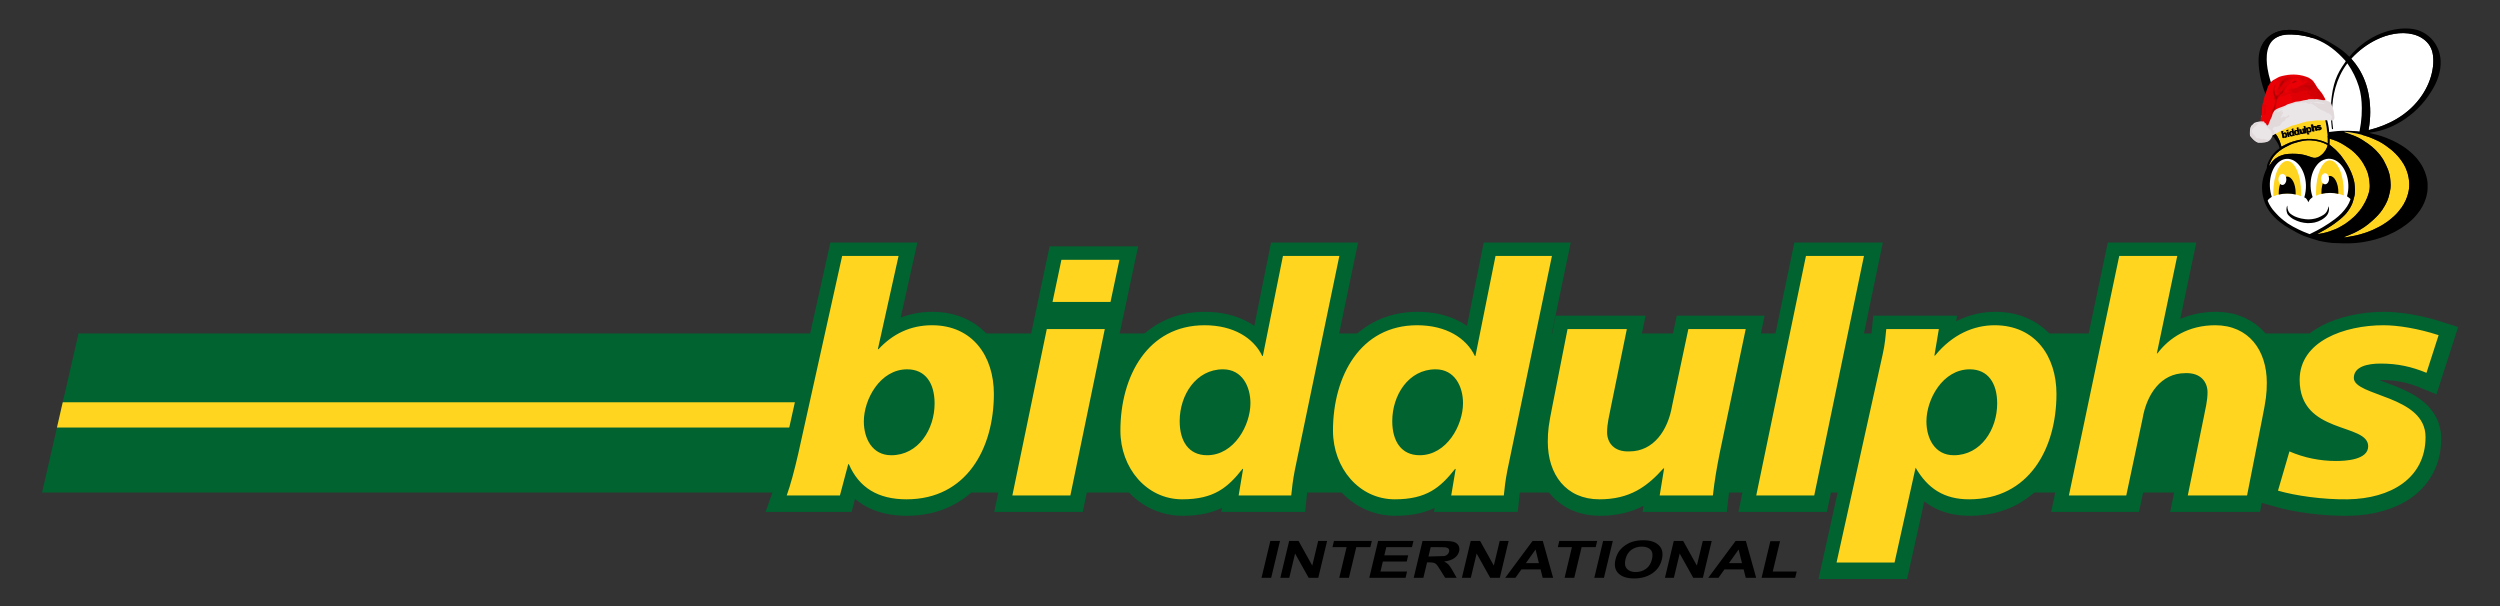 <svg xmlns="http://www.w3.org/2000/svg" xmlns:xlink="http://www.w3.org/1999/xlink" width="742.5" viewBox="0 0 742.5 180" height="180" preserveAspectRatio="xMidYMid meet"><rect x="0" y="0" width="742.5" height="180" fill="#333333" stroke="none"/><defs><clipPath id="clip-0"><path d="M 180 22 L 730.773 22 L 730.773 171.957 L 180 171.957 Z M 180 22 " clip-rule="nonzero"></path></clipPath><clipPath id="clip-1"><path d="M 374 160 L 381 160 L 381 171.957 L 374 171.957 Z M 374 160 " clip-rule="nonzero"></path></clipPath><clipPath id="clip-2"><path d="M 380 160 L 395 160 L 395 171.957 L 380 171.957 Z M 380 160 " clip-rule="nonzero"></path></clipPath><clipPath id="clip-3"><path d="M 395 160 L 408 160 L 408 171.957 L 395 171.957 Z M 395 160 " clip-rule="nonzero"></path></clipPath><clipPath id="clip-4"><path d="M 406 160 L 420 160 L 420 171.957 L 406 171.957 Z M 406 160 " clip-rule="nonzero"></path></clipPath><clipPath id="clip-5"><path d="M 419 160 L 434 160 L 434 171.957 L 419 171.957 Z M 419 160 " clip-rule="nonzero"></path></clipPath><clipPath id="clip-6"><path d="M 434 160 L 449 160 L 449 171.957 L 434 171.957 Z M 434 160 " clip-rule="nonzero"></path></clipPath><clipPath id="clip-7"><path d="M 447 160 L 462 160 L 462 171.957 L 447 171.957 Z M 447 160 " clip-rule="nonzero"></path></clipPath><clipPath id="clip-8"><path d="M 462 160 L 475 160 L 475 171.957 L 462 171.957 Z M 462 160 " clip-rule="nonzero"></path></clipPath><clipPath id="clip-9"><path d="M 473 160 L 480 160 L 480 171.957 L 473 171.957 Z M 473 160 " clip-rule="nonzero"></path></clipPath><clipPath id="clip-10"><path d="M 479 160 L 494 160 L 494 171.957 L 479 171.957 Z M 479 160 " clip-rule="nonzero"></path></clipPath><clipPath id="clip-11"><path d="M 494 160 L 509 160 L 509 171.957 L 494 171.957 Z M 494 160 " clip-rule="nonzero"></path></clipPath><clipPath id="clip-12"><path d="M 507 160 L 522 160 L 522 171.957 L 507 171.957 Z M 507 160 " clip-rule="nonzero"></path></clipPath><clipPath id="clip-13"><path d="M 523 160 L 534 160 L 534 171.957 L 523 171.957 Z M 523 160 " clip-rule="nonzero"></path></clipPath><clipPath id="clip-14"><path d="M 671 8.457 L 725 8.457 L 725 73 L 671 73 Z M 671 8.457 " clip-rule="nonzero"></path></clipPath><clipPath id="clip-15"><path d="M 670 8.457 L 689 8.457 L 689 34 L 670 34 Z M 670 8.457 " clip-rule="nonzero"></path></clipPath><clipPath id="clip-16"><path d="M 668 28 L 694 28 L 694 43 L 668 43 Z M 668 28 " clip-rule="nonzero"></path></clipPath><clipPath id="clip-17"><path d="M 663.895 24.922 L 690.02 18.113 L 695.504 39.16 L 669.379 45.969 Z M 663.895 24.922 " clip-rule="nonzero"></path></clipPath><clipPath id="clip-18"><path d="M 663.895 24.922 L 690.02 18.113 L 695.504 39.16 L 669.379 45.969 Z M 663.895 24.922 " clip-rule="nonzero"></path></clipPath><clipPath id="clip-19"><path d="M 663.895 24.922 L 690.02 18.113 L 695.504 39.16 L 669.379 45.969 Z M 663.895 24.922 " clip-rule="nonzero"></path></clipPath><clipPath id="clip-20"><path d="M 671 22 L 691 22 L 691 38 L 671 38 Z M 671 22 " clip-rule="nonzero"></path></clipPath><clipPath id="clip-21"><path d="M 663.895 24.922 L 690.02 18.113 L 695.504 39.16 L 669.379 45.969 Z M 663.895 24.922 " clip-rule="nonzero"></path></clipPath><clipPath id="clip-22"><path d="M 663.895 24.922 L 690.02 18.113 L 695.504 39.16 L 669.379 45.969 Z M 663.895 24.922 " clip-rule="nonzero"></path></clipPath><clipPath id="clip-23"><path d="M 663.895 24.922 L 690.02 18.113 L 695.504 39.16 L 669.379 45.969 Z M 663.895 24.922 " clip-rule="nonzero"></path></clipPath><clipPath id="clip-24"><path d="M 672 22 L 691 22 L 691 36 L 672 36 Z M 672 22 " clip-rule="nonzero"></path></clipPath><clipPath id="clip-25"><path d="M 663.895 24.922 L 690.02 18.113 L 695.504 39.16 L 669.379 45.969 Z M 663.895 24.922 " clip-rule="nonzero"></path></clipPath><clipPath id="clip-26"><path d="M 663.895 24.922 L 690.02 18.113 L 695.504 39.16 L 669.379 45.969 Z M 663.895 24.922 " clip-rule="nonzero"></path></clipPath><clipPath id="clip-27"><path d="M 663.895 24.922 L 690.02 18.113 L 695.504 39.16 L 669.379 45.969 Z M 663.895 24.922 " clip-rule="nonzero"></path></clipPath><clipPath id="clip-28"><path d="M 674 22 L 691 22 L 691 36 L 674 36 Z M 674 22 " clip-rule="nonzero"></path></clipPath><clipPath id="clip-29"><path d="M 663.895 24.922 L 690.02 18.113 L 695.504 39.16 L 669.379 45.969 Z M 663.895 24.922 " clip-rule="nonzero"></path></clipPath><clipPath id="clip-30"><path d="M 663.895 24.922 L 690.02 18.113 L 695.504 39.16 L 669.379 45.969 Z M 663.895 24.922 " clip-rule="nonzero"></path></clipPath><clipPath id="clip-31"><path d="M 663.895 24.922 L 690.02 18.113 L 695.504 39.16 L 669.379 45.969 Z M 663.895 24.922 " clip-rule="nonzero"></path></clipPath><clipPath id="clip-32"><path d="M 674 23 L 690 23 L 690 34 L 674 34 Z M 674 23 " clip-rule="nonzero"></path></clipPath><clipPath id="clip-33"><path d="M 663.895 24.922 L 690.02 18.113 L 695.504 39.16 L 669.379 45.969 Z M 663.895 24.922 " clip-rule="nonzero"></path></clipPath><clipPath id="clip-34"><path d="M 663.895 24.922 L 690.02 18.113 L 695.504 39.16 L 669.379 45.969 Z M 663.895 24.922 " clip-rule="nonzero"></path></clipPath><clipPath id="clip-35"><path d="M 663.895 24.922 L 690.02 18.113 L 695.504 39.16 L 669.379 45.969 Z M 663.895 24.922 " clip-rule="nonzero"></path></clipPath><clipPath id="clip-36"><path d="M 675 23 L 682 23 L 682 34 L 675 34 Z M 675 23 " clip-rule="nonzero"></path></clipPath><clipPath id="clip-37"><path d="M 663.895 24.922 L 690.02 18.113 L 695.504 39.16 L 669.379 45.969 Z M 663.895 24.922 " clip-rule="nonzero"></path></clipPath><clipPath id="clip-38"><path d="M 663.895 24.922 L 690.02 18.113 L 695.504 39.16 L 669.379 45.969 Z M 663.895 24.922 " clip-rule="nonzero"></path></clipPath><clipPath id="clip-39"><path d="M 663.895 24.922 L 690.02 18.113 L 695.504 39.16 L 669.379 45.969 Z M 663.895 24.922 " clip-rule="nonzero"></path></clipPath></defs><path fill="rgb(0%, 38.82%, 18.819%)" d="M 699.645 146.285 L 699.645 99.035 L 23.316 99.035 L 12.492 146.285 Z M 699.645 146.285 " fill-opacity="1" fill-rule="nonzero"></path><path fill="rgb(100%, 83.53%, 12.549%)" d="M 247.738 126.977 L 247.738 119.48 L 18.633 119.48 L 16.918 126.977 Z M 247.738 126.977 " fill-opacity="1" fill-rule="nonzero"></path><g clip-path="url(#clip-0)"><path stroke-linecap="butt" transform="matrix(1.108, 0, 0, 1.11, 12.492, 8.456)" fill="none" stroke-linejoin="miter" d="M 599.523 124.085 C 604.309 125.45 611.49 126.478 618.24 126.393 C 629.779 126.221 639.094 120.752 639.094 109.725 C 639.094 98.53 619.866 98.871 619.866 93.916 C 619.866 90.839 623.625 90.069 627.043 90.069 C 631.659 90.069 635.419 90.924 639.351 92.546 L 642.599 82.463 C 637.045 80.668 631.659 79.813 627.815 79.813 C 617.471 79.813 605.335 84.001 605.335 94.429 C 605.335 109.127 623.71 105.878 623.71 112.203 C 623.71 115.881 617.559 116.138 615.08 116.138 C 610.805 116.138 606.534 115.282 602.602 113.572 Z M 543.461 125.366 L 558.845 125.366 L 563.201 104.854 C 564.312 98.273 568.159 92.631 574.656 92.631 C 578.927 92.462 580.637 95.112 580.637 97.759 C 580.637 100.068 580.038 102.288 579.611 104.513 L 575.336 125.366 L 591.235 125.366 L 595.337 104.597 C 596.278 99.899 596.532 98.188 596.532 95.197 C 596.532 86.479 591.662 79.813 582.69 79.813 C 575.509 79.813 570.381 83.146 567.218 87.334 L 567.048 87.334 L 572.518 61.269 L 556.962 61.269 Z M 505.259 105.537 C 505.259 99.642 509.618 91.607 516.88 91.607 C 521.754 91.607 524.233 95.281 524.233 100.75 C 524.233 107.677 519.874 114.6 512.609 114.6 C 507.481 114.6 505.259 110.066 505.259 105.537 Z M 481.157 143.312 L 496.714 143.312 L 502.353 117.929 C 505.601 123.486 509.96 126.39 516.711 126.39 C 532.779 126.39 540.128 112.801 540.128 98.188 C 540.128 88.189 534.486 79.813 523.549 79.813 C 517.994 79.813 512.267 82.206 507.566 87.932 L 507.396 87.932 L 508.592 80.837 L 494.488 80.837 C 494.319 82.632 494.15 84.856 493.55 87.503 Z M 459.622 125.366 L 475.176 125.366 L 488.507 61.269 L 472.954 61.269 Z M 456.801 80.841 L 441.417 80.841 L 437.058 101.352 C 435.951 107.93 432.103 113.572 425.607 113.572 C 421.336 113.744 419.625 111.094 419.625 108.444 C 419.625 106.139 420.225 103.914 420.651 101.694 L 424.922 80.841 L 409.027 80.841 L 404.925 101.609 C 403.984 106.308 403.726 108.018 403.726 111.01 C 403.726 119.727 408.6 126.393 417.573 126.393 C 425.695 126.393 430.308 123.06 434.752 118.101 L 434.924 118.101 L 433.725 125.366 L 447.998 125.366 C 448.425 121.35 449.109 117.591 449.878 113.744 Z M 369.372 114.6 C 364.501 114.6 362.022 110.922 362.022 105.452 C 362.022 98.53 366.381 91.607 373.646 91.607 C 378.774 91.607 380.996 96.221 380.996 100.666 C 380.996 106.565 376.637 114.6 369.372 114.6 Z M 377.833 125.366 L 391.933 125.366 C 392.106 123.571 392.363 121.346 392.874 118.7 L 404.841 61.269 L 389.714 61.269 L 384.329 88.017 L 384.16 88.017 C 381.85 83.23 376.468 79.813 368.688 79.813 C 353.477 79.813 346.123 93.402 346.123 108.015 C 346.123 118.013 353.135 126.39 362.706 126.39 C 371.252 126.39 374.927 123.229 378.859 118.27 L 379.028 118.27 Z M 312.368 114.6 C 307.498 114.6 305.019 110.922 305.019 105.452 C 305.019 98.53 309.378 91.607 316.643 91.607 C 321.767 91.607 323.993 96.221 323.993 100.666 C 323.993 106.565 319.634 114.6 312.368 114.6 Z M 320.829 125.366 L 334.929 125.366 C 335.102 123.571 335.36 121.346 335.871 118.7 L 347.837 61.269 L 332.707 61.269 L 327.325 88.017 L 327.153 88.017 C 324.846 83.23 319.461 79.813 311.684 79.813 C 296.473 79.813 289.123 93.402 289.123 108.015 C 289.123 118.013 296.131 126.39 305.703 126.39 C 314.248 126.39 317.923 123.229 321.855 118.27 L 322.025 118.27 Z M 270.918 73.576 L 286.475 73.576 L 288.866 62.293 L 273.313 62.293 Z M 260.151 125.366 L 275.704 125.366 L 284.933 80.841 L 269.38 80.841 Z M 220.326 105.537 C 220.326 99.642 224.682 91.607 231.947 91.607 C 236.817 91.607 239.297 95.281 239.297 100.75 C 239.297 107.677 234.938 114.6 227.676 114.6 C 222.548 114.6 220.326 110.066 220.326 105.537 Z M 213.915 125.366 L 216.136 116.989 L 216.309 116.989 C 219.042 123.314 224.17 126.39 231.778 126.39 C 247.842 126.39 255.196 112.801 255.196 98.188 C 255.196 88.189 249.553 79.813 238.613 79.813 C 232.804 79.813 228.103 82.122 224.255 86.222 L 224.086 86.222 L 229.64 61.269 L 214.514 61.269 L 202.72 114.255 C 201.694 118.696 200.668 122.547 199.642 125.366 Z M 213.915 125.366 " stroke="rgb(0%, 38.82%, 18.819%)" stroke-width="8" stroke-opacity="1" stroke-miterlimit="4.273"></path></g><path fill="rgb(100%, 83.53%, 12.549%)" d="M 676.559 145.73 C 681.859 147.25 689.809 148.391 697.289 148.297 C 710.066 148.105 720.387 142.031 720.387 129.797 C 720.387 117.371 699.086 117.75 699.086 112.246 C 699.086 108.832 703.254 107.98 707.039 107.98 C 712.148 107.98 716.316 108.93 720.668 110.73 L 724.266 99.539 C 718.113 97.543 712.152 96.598 707.891 96.598 C 696.438 96.598 682.996 101.246 682.996 112.816 C 682.996 129.133 703.348 125.527 703.348 132.547 C 703.348 136.625 696.531 136.91 693.785 136.91 C 689.055 136.91 684.32 135.961 679.965 134.066 Z M 614.461 147.156 L 631.5 147.156 L 636.328 124.391 C 637.555 117.086 641.816 110.828 649.012 110.828 C 653.742 110.637 655.637 113.578 655.637 116.52 C 655.637 119.078 654.973 121.543 654.5 124.012 L 649.77 147.156 L 667.375 147.156 L 671.918 124.105 C 672.957 118.891 673.242 116.992 673.242 113.672 C 673.242 103.996 667.848 96.598 657.906 96.598 C 649.957 96.598 644.277 100.297 640.773 104.945 L 640.586 104.945 L 646.645 76.016 L 629.414 76.016 Z M 572.148 125.148 C 572.148 118.605 576.977 109.688 585.023 109.688 C 590.418 109.688 593.164 113.766 593.164 119.84 C 593.164 127.523 588.336 135.207 580.289 135.207 C 574.609 135.203 572.148 130.176 572.148 125.148 M 545.453 167.074 L 562.684 167.074 L 568.93 138.902 C 572.527 145.07 577.355 148.297 584.832 148.297 C 602.629 148.297 610.77 133.211 610.77 116.992 C 610.77 105.895 604.52 96.598 592.406 96.598 C 586.254 96.598 579.91 99.254 574.703 105.609 L 574.516 105.609 L 575.84 97.734 L 560.223 97.734 C 560.031 99.727 559.844 102.195 559.18 105.133 Z M 521.602 147.156 L 538.828 147.156 L 553.598 76.016 L 536.367 76.016 Z M 518.477 97.734 L 501.441 97.734 L 496.613 120.504 C 495.383 127.805 491.121 134.066 483.926 134.066 C 479.195 134.258 477.305 131.316 477.305 128.375 C 477.305 125.812 477.965 123.348 478.438 120.879 L 483.172 97.734 L 465.562 97.734 L 461.02 120.785 C 459.977 126.004 459.695 127.902 459.695 131.219 C 459.695 140.895 465.09 148.297 475.031 148.297 C 484.023 148.297 489.133 144.594 494.059 139.094 L 494.246 139.094 L 492.922 147.156 L 508.73 147.156 C 509.203 142.699 509.961 138.527 510.812 134.258 Z M 421.641 135.203 C 416.246 135.203 413.5 131.125 413.5 125.055 C 413.5 117.371 418.328 109.688 426.375 109.688 C 432.055 109.688 434.516 114.809 434.516 119.742 C 434.516 126.289 429.688 135.203 421.641 135.203 M 431.012 147.156 L 446.633 147.156 C 446.82 145.164 447.105 142.699 447.676 139.758 L 460.926 76.016 L 444.172 76.016 L 438.207 105.703 L 438.02 105.703 C 435.461 100.391 429.5 96.598 420.883 96.598 C 404.035 96.598 395.895 111.68 395.895 127.902 C 395.895 139 403.656 148.297 414.258 148.297 C 423.723 148.297 427.793 144.785 432.148 139.281 L 432.336 139.281 Z M 358.504 135.203 C 353.109 135.203 350.363 131.125 350.363 125.055 C 350.363 117.371 355.191 109.688 363.238 109.688 C 368.918 109.688 371.379 114.809 371.379 119.742 C 371.379 126.289 366.551 135.203 358.504 135.203 M 367.875 147.156 L 383.496 147.156 C 383.684 145.164 383.969 142.699 384.535 139.758 L 397.789 76.016 L 381.035 76.016 L 375.07 105.703 L 374.879 105.703 C 372.324 100.391 366.363 96.598 357.746 96.598 C 340.898 96.598 332.758 111.68 332.758 127.902 C 332.758 139 340.52 148.297 351.121 148.297 C 360.586 148.297 364.656 144.785 369.012 139.281 L 369.199 139.281 Z M 312.598 89.676 L 329.824 89.676 L 332.473 77.152 L 315.246 77.152 Z M 300.668 147.156 L 317.898 147.156 L 328.121 97.738 L 310.895 97.738 Z M 256.559 125.148 C 256.559 118.605 261.387 109.688 269.434 109.688 C 274.828 109.688 277.574 113.766 277.574 119.84 C 277.574 127.523 272.746 135.207 264.699 135.207 C 259.02 135.203 256.559 130.176 256.559 125.148 M 249.457 147.156 L 251.922 137.859 L 252.109 137.859 C 255.141 144.879 260.82 148.297 269.242 148.297 C 287.039 148.297 295.18 133.211 295.18 116.992 C 295.18 105.895 288.934 96.598 276.816 96.598 C 270.379 96.598 265.172 99.16 260.914 103.711 L 260.723 103.711 L 266.875 76.016 L 250.121 76.016 L 237.059 134.824 C 235.922 139.758 234.785 144.027 233.652 147.156 Z M 249.457 147.156 " fill-opacity="1" fill-rule="nonzero"></path><path fill="rgb(100%, 100%, 100%)" d="M 691.766 61.125 C 691.738 61.125 691.719 61.125 691.695 61.125 C 691.621 61.371 691.555 61.621 691.48 61.867 C 691.316 62.383 691.062 62.855 690.688 63.246 C 690.324 63.629 689.863 63.879 689.406 64.125 C 688.852 64.426 688.262 64.648 687.645 64.797 C 686.984 64.957 686.324 65.059 685.645 65.039 C 685.363 65.031 685.082 65.02 684.797 64.988 C 684.363 64.938 683.93 64.871 683.504 64.777 C 682.852 64.633 682.215 64.426 681.605 64.156 C 681.172 63.961 680.777 63.703 680.395 63.422 C 680 63.137 679.762 62.758 679.602 62.312 C 679.465 61.938 679.41 61.551 679.414 61.152 C 679.414 61.082 679.406 61.008 679.398 60.938 C 679.199 61.27 679.148 61.637 679.137 62 C 679.125 62.25 679.168 62.5 679.215 62.746 C 679.289 63.16 679.473 63.52 679.75 63.832 C 679.93 64.035 680.133 64.207 680.336 64.379 C 680.629 64.625 680.938 64.836 681.273 65.012 C 681.906 65.348 682.57 65.621 683.262 65.816 C 683.973 66.02 684.707 66.105 685.441 66.16 C 685.691 66.18 685.945 66.133 686.195 66.137 C 686.645 66.145 687.082 66.059 687.516 65.957 C 688.211 65.801 688.871 65.551 689.492 65.199 C 689.848 64.996 690.18 64.762 690.5 64.504 C 691.047 64.059 691.457 63.535 691.648 62.848 C 691.727 62.559 691.785 62.266 691.777 61.965 C 691.77 61.684 691.77 61.402 691.766 61.125 " fill-opacity="1" fill-rule="nonzero"></path><g clip-path="url(#clip-1)"><path fill="rgb(0%, 0%, 0%)" d="M 377.293 160.652 L 380.164 160.652 L 377.543 171.598 L 374.672 171.598 Z M 377.293 160.652 " fill-opacity="1" fill-rule="nonzero"></path></g><g clip-path="url(#clip-2)"><path fill="rgb(0%, 0%, 0%)" d="M 388.664 171.598 L 384.641 164.402 L 382.918 171.598 L 380.262 171.598 L 382.883 160.652 L 385.664 160.652 L 389.742 167.984 L 391.5 160.652 L 394.152 160.652 L 391.531 171.598 Z M 388.664 171.598 " fill-opacity="1" fill-rule="nonzero"></path></g><g clip-path="url(#clip-3)"><path fill="rgb(0%, 0%, 0%)" d="M 397.762 171.598 L 399.941 162.504 L 395.742 162.504 L 396.188 160.652 L 407.434 160.652 L 406.992 162.504 L 402.812 162.504 L 400.633 171.598 Z M 397.762 171.598 " fill-opacity="1" fill-rule="nonzero"></path></g><g clip-path="url(#clip-4)"><path fill="rgb(0%, 0%, 0%)" d="M 406.68 171.598 L 409.305 160.652 L 419.801 160.652 L 419.355 162.504 L 411.73 162.504 L 411.148 164.93 L 418.238 164.93 L 417.797 166.781 L 410.707 166.781 L 409.996 169.746 L 417.898 169.746 L 417.457 171.598 Z M 406.68 171.598 " fill-opacity="1" fill-rule="nonzero"></path></g><g clip-path="url(#clip-5)"><path fill="rgb(0%, 0%, 0%)" d="M 428.977 165.148 C 429.34 165.059 429.645 164.906 429.887 164.688 C 430.137 164.465 430.297 164.191 430.375 163.863 C 430.465 163.496 430.406 163.195 430.207 162.969 C 430.008 162.742 429.684 162.602 429.234 162.539 C 429.008 162.516 428.312 162.504 427.152 162.504 L 424.918 162.504 L 424.25 165.285 M 419.871 171.598 L 422.492 160.652 L 428.52 160.652 C 430.039 160.652 431.117 160.75 431.754 160.949 C 432.398 161.145 432.863 161.492 433.156 161.996 C 433.449 162.5 433.52 163.074 433.363 163.723 C 433.164 164.543 432.691 165.223 431.941 165.754 C 431.191 166.289 430.176 166.629 428.902 166.766 C 429.453 167.043 429.887 167.352 430.211 167.684 C 430.531 168.02 430.93 168.609 431.406 169.461 L 432.625 171.598 L 429.203 171.598 L 427.723 169.211 C 427.188 168.359 426.812 167.824 426.594 167.605 C 426.375 167.383 426.121 167.234 425.836 167.152 C 425.551 167.07 425.082 167.027 424.422 167.027 L 423.84 167.027 L 422.742 171.598 Z M 419.871 171.598 " fill-opacity="1" fill-rule="nonzero"></path></g><g clip-path="url(#clip-6)"><path fill="rgb(0%, 0%, 0%)" d="M 442.582 171.598 L 438.562 164.402 L 436.836 171.598 L 434.184 171.598 L 436.805 160.652 L 439.586 160.652 L 443.664 167.984 L 445.418 160.652 L 448.07 160.652 L 445.449 171.598 Z M 442.582 171.598 " fill-opacity="1" fill-rule="nonzero"></path></g><g clip-path="url(#clip-7)"><path fill="rgb(0%, 0%, 0%)" d="M 453.176 167.258 L 457.059 167.258 L 456.062 163.207 Z M 458.176 171.598 L 457.547 169.105 L 451.859 169.105 L 450.086 171.598 L 447.051 171.598 L 455.18 160.652 L 458.211 160.652 L 461.27 171.598 Z M 458.176 171.598 " fill-opacity="1" fill-rule="nonzero"></path></g><g clip-path="url(#clip-8)"><path fill="rgb(0%, 0%, 0%)" d="M 464.688 171.598 L 466.867 162.504 L 462.668 162.504 L 463.113 160.652 L 474.363 160.652 L 473.918 162.504 L 469.738 162.504 L 467.559 171.598 Z M 464.688 171.598 " fill-opacity="1" fill-rule="nonzero"></path></g><g clip-path="url(#clip-9)"><path fill="rgb(0%, 0%, 0%)" d="M 476.129 160.652 L 479.004 160.652 L 476.379 171.598 L 473.508 171.598 Z M 476.129 160.652 " fill-opacity="1" fill-rule="nonzero"></path></g><g clip-path="url(#clip-10)"><path fill="rgb(0%, 0%, 0%)" d="M 482.766 166.117 C 482.469 167.359 482.617 168.297 483.207 168.941 C 483.797 169.582 484.66 169.898 485.809 169.898 C 486.953 169.898 487.965 169.582 488.852 168.949 C 489.738 168.312 490.332 167.359 490.637 166.086 C 490.938 164.832 490.805 163.895 490.238 163.277 C 489.672 162.66 488.797 162.348 487.617 162.348 C 486.434 162.348 485.406 162.664 484.531 163.289 C 483.656 163.914 483.07 164.855 482.766 166.117 M 479.797 166.191 C 480.066 165.074 480.508 164.137 481.121 163.379 C 481.578 162.82 482.137 162.32 482.805 161.875 C 483.469 161.434 484.156 161.102 484.875 160.891 C 485.824 160.598 486.883 160.453 488.035 160.453 C 490.125 160.453 491.68 160.953 492.691 161.957 C 493.707 162.961 494.004 164.355 493.574 166.137 C 493.148 167.91 492.195 169.297 490.711 170.297 C 489.227 171.297 487.441 171.797 485.355 171.797 C 483.246 171.797 481.688 171.297 480.68 170.305 C 479.676 169.309 479.379 167.938 479.797 166.191 " fill-opacity="1" fill-rule="nonzero"></path></g><g clip-path="url(#clip-11)"><path fill="rgb(0%, 0%, 0%)" d="M 502.891 171.598 L 498.871 164.402 L 497.145 171.598 L 494.492 171.598 L 497.113 160.652 L 499.895 160.652 L 503.969 167.984 L 505.727 160.652 L 508.383 160.652 L 505.758 171.598 Z M 502.891 171.598 " fill-opacity="1" fill-rule="nonzero"></path></g><g clip-path="url(#clip-12)"><path fill="rgb(0%, 0%, 0%)" d="M 513.484 167.258 L 517.371 167.258 L 516.367 163.207 Z M 518.488 171.598 L 517.859 169.105 L 512.168 169.105 L 510.395 171.598 L 507.359 171.598 L 515.488 160.652 L 518.52 160.652 L 521.578 171.598 Z M 518.488 171.598 " fill-opacity="1" fill-rule="nonzero"></path></g><g clip-path="url(#clip-13)"><path fill="rgb(0%, 0%, 0%)" d="M 523.195 171.598 L 525.793 160.746 L 528.668 160.746 L 526.512 169.746 L 533.621 169.746 L 533.176 171.598 Z M 523.195 171.598 " fill-opacity="1" fill-rule="nonzero"></path></g><path fill="rgb(100%, 100%, 100%)" d="M 672.281 17.27 C 672.281 17.27 673.668 26.332 674.703 27.992 C 675.371 29.066 676.598 31.094 677.617 31.738 C 678.176 32.09 678.633 32.746 679.172 33.043 C 681.055 34.082 679.875 33.23 683.852 35.055 C 684.609 35.402 691.012 40.371 691.012 40.371 L 701.465 40.086 C 701.465 40.086 702.395 37.387 702.188 35.73 C 701.98 34.07 701.152 22.766 699.809 21.211 C 698.465 19.656 692.875 13.641 691.738 13.121 C 690.602 12.605 683.77 9.598 682.426 9.598 C 681.078 9.598 676.215 9.906 675.387 10.633 C 674.559 11.359 671.352 13.746 672.281 17.27 " fill-opacity="1" fill-rule="nonzero"></path><path fill="rgb(100%, 100%, 100%)" d="M 685.977 70.078 C 685.977 70.078 694.203 66.125 696.055 63.445 C 697.902 60.762 699.508 58.613 698.684 54.078 C 697.855 49.543 694.156 45.836 691.332 46.469 C 688.508 47.102 687.828 48.371 685.832 48.371 C 683.836 48.371 681.305 46.422 679.164 46.469 C 677.023 46.52 672.691 50.031 672.496 54.125 C 672.301 58.223 673.469 63.055 677.656 65.832 C 681.84 68.613 685.977 70.078 685.977 70.078 " fill-opacity="1" fill-rule="nonzero"></path><path fill="rgb(100%, 100%, 100%)" d="M 703.469 38.617 C 703.492 38.484 703.508 38.379 703.527 38.27 C 704.086 34.984 704.121 31.691 703.551 28.402 C 703.043 25.449 702.035 22.684 700.414 20.156 C 699.848 19.273 699.219 18.441 698.52 17.66 C 698.453 17.586 698.387 17.508 698.316 17.422 C 698.371 17.355 698.41 17.301 698.461 17.25 C 700.57 15.012 702.977 13.168 705.746 11.812 C 707.441 10.98 709.219 10.371 711.086 10.059 C 712.934 9.746 714.785 9.73 716.617 10.18 C 717.711 10.449 718.734 10.879 719.656 11.531 C 721.355 12.727 722.332 14.359 722.594 16.43 C 722.785 17.945 722.703 19.453 722.418 20.949 C 721.914 23.582 720.871 25.996 719.387 28.223 C 717.445 31.141 714.918 33.441 711.922 35.242 C 709.32 36.809 706.516 37.879 703.578 38.617 C 703.555 38.621 703.531 38.617 703.469 38.617 " fill-opacity="1" fill-rule="nonzero"></path><path fill="rgb(100%, 100%, 100%)" d="M 691.699 61.238 C 691.676 61.238 691.656 61.242 691.629 61.242 C 691.559 61.488 691.492 61.738 691.414 61.984 C 691.254 62.5 691 62.973 690.625 63.363 C 690.262 63.746 689.797 63.996 689.344 64.246 C 688.789 64.547 688.199 64.766 687.582 64.914 C 686.922 65.07 686.262 65.176 685.582 65.156 C 685.301 65.148 685.02 65.141 684.734 65.105 C 684.301 65.055 683.867 64.988 683.441 64.891 C 682.789 64.75 682.152 64.547 681.543 64.273 C 681.109 64.078 680.715 63.82 680.332 63.539 C 679.934 63.25 679.699 62.875 679.535 62.43 C 679.398 62.055 679.348 61.668 679.348 61.27 C 679.348 61.199 679.34 61.125 679.336 61.055 C 679.137 61.387 679.086 61.75 679.074 62.117 C 679.062 62.367 679.105 62.617 679.148 62.867 C 679.223 63.273 679.406 63.637 679.688 63.949 C 679.867 64.152 680.066 64.324 680.273 64.496 C 680.566 64.742 680.875 64.953 681.211 65.133 C 681.844 65.465 682.508 65.738 683.199 65.938 C 683.91 66.141 684.645 66.223 685.379 66.277 C 685.629 66.297 685.879 66.254 686.133 66.254 C 686.582 66.262 687.02 66.176 687.453 66.078 C 688.148 65.918 688.809 65.672 689.43 65.316 C 689.785 65.113 690.113 64.879 690.434 64.621 C 690.984 64.176 691.395 63.652 691.586 62.965 C 691.664 62.676 691.723 62.383 691.711 62.082 C 691.707 61.801 691.707 61.523 691.699 61.238 " fill-opacity="1" fill-rule="nonzero"></path><path fill="rgb(100%, 83.53%, 12.549%)" d="M 696.152 70.477 C 696.27 70.402 696.34 70.336 696.418 70.305 C 697.289 69.965 698.16 69.629 699.012 69.234 C 699.73 68.906 700.422 68.527 701.102 68.125 C 701.918 67.641 702.715 67.117 703.445 66.5 C 703.848 66.16 704.262 65.832 704.648 65.477 C 705.184 64.98 705.715 64.484 706.211 63.953 C 706.699 63.43 707.141 62.867 707.551 62.273 C 707.863 61.82 708.141 61.344 708.414 60.863 C 708.84 60.117 709.176 59.328 709.422 58.504 C 709.57 58.004 709.68 57.492 709.793 56.984 C 709.867 56.637 709.934 56.281 709.973 55.926 C 710.008 55.598 710.008 55.266 710.023 54.938 C 710.012 54.73 709.914 53.145 709.863 52.805 C 709.805 52.426 709.746 52.043 709.648 51.672 C 709.531 51.234 709.391 50.797 709.238 50.371 C 709.105 50 708.203 48.059 707.859 47.48 C 707.539 46.949 707.164 46.445 706.793 45.945 C 706.578 45.652 706.32 45.395 706.078 45.125 C 705.902 44.93 705.73 44.73 705.547 44.551 C 704.848 43.887 704.133 43.242 703.336 42.699 C 702.758 42.301 702.172 41.922 701.586 41.535 C 700.973 41.129 700.316 40.812 699.648 40.512 C 698.637 40.062 697.617 39.645 696.566 39.301 C 696.469 39.27 696.34 39.285 696.277 39.121 C 696.492 39.141 696.691 39.16 696.895 39.184 C 697.172 39.211 697.449 39.242 697.73 39.281 C 698.086 39.328 698.441 39.379 698.793 39.441 C 699.309 39.535 699.82 39.637 700.332 39.746 C 700.719 39.832 701.102 39.938 701.488 40.043 C 701.742 40.109 701.996 40.191 702.254 40.266 C 703.137 40.52 704.004 40.832 704.848 41.207 C 705.41 41.457 705.973 41.699 706.523 41.977 C 707.27 42.352 707.969 42.812 708.648 43.297 C 709.191 43.68 709.707 44.094 710.234 44.496 C 710.359 44.59 710.473 44.699 710.594 44.805 C 711.23 45.363 711.816 45.965 712.367 46.609 C 712.926 47.262 713.41 47.957 713.855 48.684 C 714.199 49.242 714.469 49.844 714.711 50.453 C 715.008 51.191 715.207 51.957 715.355 52.738 C 715.477 53.312 715.527 53.922 715.547 54.641 C 715.578 55.605 715.434 56.551 715.195 57.484 C 715.016 58.188 714.766 58.859 714.469 59.523 C 714.148 60.234 713.77 60.914 713.32 61.551 C 713.027 61.961 712.703 62.348 712.398 62.746 C 712 63.262 711.539 63.715 711.07 64.16 C 710.762 64.453 710.422 64.711 710.105 64.992 C 709.578 65.461 709.012 65.863 708.426 66.25 C 707.781 66.676 707.133 67.086 706.438 67.43 C 705.828 67.727 705.227 68.035 704.609 68.32 C 704.195 68.508 703.766 68.668 703.34 68.828 C 702.934 68.98 702.527 69.121 702.117 69.25 C 701.262 69.523 700.398 69.777 699.516 69.961 C 698.93 70.082 698.34 70.184 697.75 70.289 C 697.395 70.355 697.039 70.418 696.688 70.469 C 696.531 70.496 696.371 70.477 696.152 70.477 " fill-opacity="1" fill-rule="nonzero"></path><path fill="rgb(100%, 83.53%, 12.549%)" d="M 691.887 41.184 C 692.258 41.301 692.578 41.406 692.902 41.5 C 693.746 41.75 694.539 42.121 695.301 42.547 C 695.957 42.906 696.582 43.316 697.203 43.73 C 697.391 43.855 698.145 44.363 698.324 44.508 C 699.062 45.105 699.75 45.758 700.375 46.473 C 700.922 47.102 701.426 47.758 701.852 48.477 C 702.402 49.398 702.875 50.359 703.223 51.383 C 703.543 52.34 703.988 54.859 703.746 56.266 C 703.684 56.762 703.547 57.246 703.395 57.723 C 703.145 58.52 702.828 59.289 702.434 60.023 C 702.219 60.418 701.98 60.797 701.762 61.191 C 701.5 61.66 701.176 62.082 700.852 62.508 C 700.66 62.758 700.445 62.988 700.238 63.223 C 699.957 63.543 699.688 63.875 699.383 64.168 C 698.918 64.605 698.438 65.023 697.941 65.426 C 697.477 65.801 697 66.16 696.504 66.492 C 696.027 66.809 695.527 67.09 695.027 67.367 C 694.613 67.598 694.195 67.824 693.762 68.008 C 693.113 68.277 692.457 68.527 691.797 68.746 C 691.258 68.93 690.703 69.07 690.148 69.199 C 689.695 69.305 689.23 69.371 688.77 69.457 C 688.594 69.484 688.422 69.516 688.227 69.508 C 688.305 69.461 688.387 69.414 688.465 69.371 C 690.137 68.48 691.766 67.523 693.312 66.434 C 694.434 65.641 695.488 64.77 696.453 63.793 C 696.992 63.246 697.746 62.195 698.102 61.516 C 698.66 60.449 698.859 59.801 699.16 58.629 C 699.633 57.309 699.352 55.23 699.336 55 C 699.27 54.113 699.059 53.258 698.777 52.414 C 698.207 50.723 697.367 49.16 696.348 47.703 C 695.98 47.172 695.609 46.637 695.211 46.129 C 694.965 45.816 693.988 44.762 693.684 44.484 C 693.289 44.125 692.879 43.785 692.469 43.438 C 692.301 43.297 692.129 43.156 691.953 43.027 C 691.867 42.961 691.828 42.891 691.832 42.785 C 691.852 42.512 691.871 42.234 691.883 41.957 C 691.891 41.793 691.887 41.625 691.887 41.461 C 691.887 41.383 691.887 41.305 691.887 41.184 " fill-opacity="1" fill-rule="nonzero"></path><path fill="rgb(100%, 83.53%, 12.549%)" d="M 691.328 42.547 C 691.176 42.477 691.055 42.422 690.938 42.367 C 690.027 41.93 689.074 41.629 688.082 41.445 C 686.191 41.098 684.32 41.211 682.461 41.641 C 681.598 41.84 680.746 42.082 679.922 42.418 C 679.211 42.707 678.52 43.039 677.859 43.426 C 677.797 43.461 677.734 43.492 677.672 43.52 C 677.656 43.527 677.641 43.52 677.594 43.516 C 677.562 43.426 677.52 43.324 677.488 43.223 C 677.34 42.684 677.191 42.141 676.965 41.625 C 676.641 40.883 676.223 40.195 675.719 39.555 C 675.559 39.352 675.414 39.133 675.285 38.902 C 675 38.387 675.039 37.891 675.426 37.426 C 675.738 37.055 676.125 36.789 676.559 36.59 C 677.133 36.328 677.703 36.059 678.281 35.82 C 678.953 35.547 679.637 35.293 680.316 35.047 C 680.902 34.836 681.492 34.629 682.086 34.457 C 682.797 34.25 683.52 34.082 684.238 33.906 C 685.105 33.699 685.98 33.543 686.871 33.484 C 687.441 33.445 688.012 33.414 688.582 33.418 C 688.93 33.418 689.234 33.586 689.508 33.801 C 689.773 34.008 689.992 34.266 690.137 34.566 C 690.285 34.879 690.426 35.199 690.527 35.531 C 690.742 36.242 690.875 36.977 690.977 37.715 C 691.07 38.402 691.176 39.094 691.246 39.785 C 691.34 40.641 691.391 41.504 691.352 42.367 C 691.352 42.414 691.34 42.461 691.328 42.547 " fill-opacity="1" fill-rule="nonzero"></path><path fill="rgb(100%, 83.53%, 12.549%)" d="M 673.922 49.129 C 674.035 48.848 674.133 48.555 674.262 48.277 C 674.574 47.566 674.953 46.891 675.449 46.285 C 675.895 45.746 676.406 45.277 676.961 44.848 C 677.992 44.059 679.137 43.477 680.309 42.93 C 680.516 42.836 680.723 42.734 680.938 42.656 C 681.168 42.574 681.406 42.516 681.641 42.449 C 681.859 42.383 682.082 42.328 682.297 42.254 C 682.98 42.031 683.688 41.891 684.395 41.773 C 685 41.672 685.621 41.66 686.238 41.688 C 687.141 41.73 688.031 41.852 688.902 42.086 C 689.664 42.293 690.402 42.574 691.102 42.957 C 691.309 43.07 691.309 43.07 691.258 43.309 C 691.156 43.781 690.941 44.207 690.691 44.609 C 690.215 45.375 689.605 46.012 688.824 46.469 C 688.492 46.664 688.137 46.816 687.742 46.867 C 687.355 46.922 686.988 46.844 686.625 46.73 C 686.152 46.574 685.684 46.414 685.211 46.258 C 684.203 45.926 683.172 45.754 682.117 45.695 C 681.285 45.645 680.457 45.656 679.629 45.711 C 678.246 45.805 676.988 46.25 675.855 47.047 C 675.434 47.344 675.078 47.719 674.766 48.129 C 674.527 48.438 674.297 48.75 674.07 49.062 C 674.043 49.102 674.023 49.148 674.004 49.191 C 673.977 49.172 673.949 49.152 673.922 49.129 " fill-opacity="1" fill-rule="nonzero"></path><path fill="rgb(0%, 0%, 0%)" d="M 691.715 62.082 C 691.727 62.383 691.668 62.676 691.59 62.965 C 691.398 63.652 690.988 64.176 690.438 64.621 C 690.117 64.879 689.789 65.113 689.434 65.316 C 688.809 65.672 688.152 65.918 687.457 66.078 C 687.023 66.176 686.309 66.273 685.383 66.277 C 684.645 66.223 683.914 66.141 683.203 65.938 C 682.508 65.738 681.848 65.465 681.211 65.129 C 680.879 64.953 680.566 64.742 680.277 64.496 C 680.07 64.324 679.879 64.145 679.691 63.949 C 679.391 63.641 679.227 63.277 679.152 62.867 C 679.109 62.617 679.066 62.363 679.074 62.117 C 679.09 61.754 679.141 61.387 679.34 61.055 C 679.344 61.125 679.355 61.199 679.352 61.273 C 679.348 61.668 679.402 62.055 679.539 62.43 C 679.699 62.871 679.938 63.254 680.332 63.539 C 680.719 63.82 681.113 64.078 681.543 64.273 C 682.156 64.547 682.789 64.75 683.441 64.895 C 683.871 64.988 684.301 65.055 684.738 65.105 C 685.023 65.137 685.305 65.148 685.586 65.156 C 686.266 65.176 686.926 65.07 687.586 64.914 C 688.203 64.766 688.789 64.547 689.344 64.242 C 689.801 63.992 690.266 63.746 690.629 63.363 C 691.004 62.973 691.258 62.5 691.418 61.98 C 691.496 61.738 691.562 61.488 691.633 61.242 C 691.656 61.242 691.746 61.664 691.715 62.082 " fill-opacity="1" fill-rule="nonzero"></path><path fill="rgb(0%, 0%, 0%)" d="M 678.234 40.219 C 678.191 40.023 678.207 39.738 678.43 39.688 C 678.695 39.629 678.781 39.871 678.828 40.086 C 678.875 40.297 678.898 40.551 678.637 40.613 C 678.414 40.664 678.277 40.41 678.234 40.219 M 677.918 40.73 C 677.938 40.82 677.949 40.918 677.965 41.008 L 678.375 40.918 C 678.367 40.848 678.359 40.785 678.344 40.719 L 678.348 40.715 C 678.477 40.859 678.648 40.902 678.828 40.859 C 679.23 40.77 679.336 40.348 679.258 39.988 C 679.172 39.613 678.875 39.297 678.445 39.395 C 678.301 39.426 678.176 39.543 678.121 39.68 L 678.117 39.68 L 677.945 38.906 L 677.535 39 Z M 677.918 40.73 " fill-opacity="1" fill-rule="nonzero"></path><path fill="rgb(0%, 0%, 0%)" d="M 678.234 40.219 C 678.191 40.023 678.207 39.738 678.43 39.688 C 678.695 39.629 678.781 39.871 678.828 40.086 C 678.875 40.297 678.898 40.551 678.637 40.613 C 678.414 40.664 678.277 40.41 678.234 40.219 M 677.918 40.73 C 677.938 40.82 677.949 40.918 677.965 41.008 L 678.375 40.918 C 678.367 40.848 678.359 40.785 678.344 40.719 L 678.348 40.715 C 678.477 40.859 678.648 40.902 678.828 40.859 C 679.23 40.77 679.336 40.348 679.258 39.988 C 679.172 39.613 678.875 39.297 678.445 39.395 C 678.301 39.426 678.176 39.543 678.121 39.68 L 678.117 39.68 L 677.945 38.906 L 677.535 39 Z M 677.918 40.73 " fill-opacity="1" fill-rule="nonzero"></path><path stroke-linecap="butt" transform="matrix(1.108, 0, 0, 1.11, 12.492, 8.456)" fill="none" stroke-linejoin="miter" d="M 601.071 28.618 C 601.033 28.442 601.047 28.185 601.248 28.14 C 601.488 28.087 601.565 28.305 601.607 28.499 C 601.65 28.689 601.671 28.917 601.435 28.974 C 601.234 29.02 601.11 28.791 601.071 28.618 Z M 600.786 29.079 C 600.803 29.16 600.814 29.248 600.828 29.329 L 601.198 29.248 C 601.191 29.185 601.184 29.129 601.17 29.069 L 601.174 29.065 C 601.29 29.196 601.445 29.234 601.607 29.196 C 601.971 29.115 602.066 28.734 601.995 28.411 C 601.918 28.073 601.65 27.788 601.262 27.876 C 601.131 27.904 601.018 28.009 600.969 28.133 L 600.966 28.133 L 600.81 27.436 L 600.44 27.52 Z M 600.786 29.079 " stroke="rgb(0%, 0%, 0%)" stroke-width="0.055" stroke-opacity="1" stroke-miterlimit="3.864"></path><path fill="rgb(0%, 0%, 0%)" d="M 679.215 39.266 L 679.527 40.66 L 679.938 40.57 L 679.629 39.176 Z M 679.066 38.656 L 679.145 39.016 L 679.586 38.918 L 679.504 38.559 Z M 679.066 38.656 " fill-opacity="1" fill-rule="nonzero"></path><path fill="rgb(0%, 0%, 0%)" d="M 679.215 39.266 L 679.527 40.66 L 679.938 40.57 L 679.629 39.176 Z M 679.066 38.656 L 679.145 39.016 L 679.586 38.918 L 679.504 38.559 Z M 679.066 38.656 " fill-opacity="1" fill-rule="nonzero"></path><path stroke-linecap="butt" transform="matrix(1.108, 0, 0, 1.11, 12.492, 8.456)" fill="none" stroke-linejoin="miter" d="M 602.239 29.016 L 602.609 28.932 L 602.33 27.675 L 601.957 27.76 Z M 601.893 27.534 L 602.292 27.446 L 602.218 27.123 L 601.823 27.211 Z M 601.893 27.534 " stroke="rgb(0%, 0%, 0%)" stroke-width="0.055" stroke-opacity="1" stroke-miterlimit="3.864"></path><path fill="rgb(0%, 0%, 0%)" d="M 680.316 39.754 C 680.27 39.539 680.246 39.285 680.512 39.223 C 680.734 39.176 680.867 39.43 680.91 39.617 C 680.953 39.812 680.938 40.098 680.715 40.148 C 680.453 40.207 680.363 39.965 680.316 39.754 M 680.793 39.082 L 680.785 39.086 C 680.684 38.984 680.516 38.934 680.371 38.965 C 679.941 39.062 679.809 39.473 679.891 39.848 C 679.973 40.207 680.246 40.547 680.648 40.453 C 680.828 40.414 680.965 40.305 681.02 40.121 L 681.027 40.121 C 681.039 40.188 681.059 40.25 681.082 40.316 L 681.492 40.223 C 681.469 40.133 681.438 40.039 681.418 39.949 L 681.031 38.219 L 680.621 38.312 Z M 680.793 39.082 " fill-opacity="1" fill-rule="nonzero"></path><path fill="rgb(0%, 0%, 0%)" d="M 680.316 39.754 C 680.27 39.539 680.246 39.285 680.512 39.223 C 680.734 39.176 680.867 39.43 680.91 39.617 C 680.953 39.812 680.938 40.098 680.715 40.148 C 680.453 40.207 680.363 39.965 680.316 39.754 M 680.793 39.082 L 680.785 39.086 C 680.684 38.984 680.516 38.934 680.371 38.965 C 679.941 39.062 679.809 39.473 679.891 39.848 C 679.973 40.207 680.246 40.547 680.648 40.453 C 680.828 40.414 680.965 40.305 681.02 40.121 L 681.027 40.121 C 681.039 40.188 681.059 40.25 681.082 40.316 L 681.492 40.223 C 681.469 40.133 681.438 40.039 681.418 39.949 L 681.031 38.219 L 680.621 38.312 Z M 680.793 39.082 " fill-opacity="1" fill-rule="nonzero"></path><path stroke-linecap="butt" transform="matrix(1.108, 0, 0, 1.11, 12.492, 8.456)" fill="none" stroke-linejoin="miter" d="M 602.951 28.199 C 602.909 28.006 602.888 27.777 603.127 27.721 C 603.329 27.679 603.448 27.907 603.487 28.076 C 603.526 28.252 603.512 28.509 603.311 28.555 C 603.075 28.608 602.993 28.39 602.951 28.199 Z M 603.381 27.594 L 603.374 27.598 C 603.283 27.506 603.131 27.46 603.001 27.489 C 602.613 27.577 602.493 27.946 602.567 28.284 C 602.641 28.608 602.888 28.914 603.251 28.829 C 603.413 28.794 603.537 28.696 603.586 28.53 L 603.593 28.53 C 603.604 28.59 603.621 28.646 603.642 28.706 L 604.013 28.622 C 603.992 28.541 603.963 28.456 603.946 28.375 L 603.597 26.816 L 603.226 26.901 Z M 603.381 27.594 " stroke="rgb(0%, 0%, 0%)" stroke-width="0.055" stroke-opacity="1" stroke-miterlimit="3.864"></path><path fill="rgb(0%, 0%, 0%)" d="M 681.828 39.414 C 681.781 39.199 681.758 38.945 682.02 38.887 C 682.242 38.836 682.379 39.09 682.422 39.281 C 682.461 39.473 682.445 39.762 682.227 39.809 C 681.965 39.867 681.875 39.629 681.828 39.414 M 682.301 38.746 L 682.297 38.746 C 682.191 38.648 682.023 38.598 681.883 38.625 C 681.453 38.723 681.316 39.137 681.398 39.512 C 681.48 39.871 681.754 40.207 682.156 40.117 C 682.336 40.078 682.477 39.969 682.527 39.785 L 682.535 39.785 C 682.551 39.852 682.57 39.91 682.59 39.977 L 683.004 39.887 C 682.977 39.797 682.945 39.703 682.926 39.609 L 682.543 37.883 L 682.129 37.973 Z M 682.301 38.746 " fill-opacity="1" fill-rule="nonzero"></path><path fill="rgb(0%, 0%, 0%)" d="M 681.828 39.414 C 681.781 39.199 681.758 38.945 682.02 38.887 C 682.242 38.836 682.379 39.09 682.422 39.281 C 682.461 39.473 682.445 39.762 682.227 39.809 C 681.965 39.867 681.875 39.629 681.828 39.414 M 682.301 38.746 L 682.297 38.746 C 682.191 38.648 682.023 38.598 681.883 38.625 C 681.453 38.723 681.316 39.137 681.398 39.512 C 681.48 39.871 681.754 40.207 682.156 40.117 C 682.336 40.078 682.477 39.969 682.527 39.785 L 682.535 39.785 C 682.551 39.852 682.57 39.91 682.59 39.977 L 683.004 39.887 C 682.977 39.797 682.945 39.703 682.926 39.609 L 682.543 37.883 L 682.129 37.973 Z M 682.301 38.746 " fill-opacity="1" fill-rule="nonzero"></path><path stroke-linecap="butt" transform="matrix(1.108, 0, 0, 1.11, 12.492, 8.456)" fill="none" stroke-linejoin="miter" d="M 604.316 27.893 C 604.274 27.7 604.253 27.471 604.489 27.418 C 604.69 27.372 604.813 27.601 604.852 27.774 C 604.887 27.946 604.873 28.207 604.676 28.249 C 604.439 28.302 604.358 28.087 604.316 27.893 Z M 604.743 27.291 L 604.739 27.291 C 604.644 27.203 604.492 27.158 604.365 27.182 C 603.977 27.27 603.854 27.643 603.928 27.981 C 604.002 28.305 604.249 28.608 604.612 28.527 C 604.775 28.492 604.901 28.393 604.947 28.228 L 604.954 28.228 C 604.968 28.287 604.986 28.34 605.004 28.4 L 605.378 28.319 C 605.353 28.238 605.325 28.154 605.307 28.069 L 604.961 26.514 L 604.588 26.595 Z M 604.743 27.291 " stroke="rgb(0%, 0%, 0%)" stroke-width="0.055" stroke-opacity="1" stroke-miterlimit="3.864"></path><path fill="rgb(0%, 0%, 0%)" d="M 684.047 39.648 L 684.461 39.559 C 684.434 39.477 684.41 39.395 684.391 39.312 L 684.133 38.168 L 683.723 38.258 L 683.906 39.094 C 683.949 39.301 683.863 39.445 683.73 39.473 C 683.531 39.52 683.449 39.355 683.414 39.203 L 683.227 38.371 L 682.812 38.461 L 683.02 39.367 C 683.027 39.414 683.055 39.504 683.094 39.582 C 683.188 39.777 683.477 39.82 683.617 39.793 C 683.824 39.746 683.938 39.629 683.996 39.48 Z M 684.047 39.648 " fill-opacity="1" fill-rule="nonzero"></path><path stroke-linecap="butt" transform="matrix(1.108, 0, 0, 1.11, 12.492, 8.456)" fill-opacity="1" fill="rgb(0%, 0%, 0%)" fill-rule="nonzero" stroke-linejoin="miter" d="M 606.319 28.104 L 606.693 28.024 C 606.668 27.95 606.647 27.876 606.63 27.802 L 606.397 26.771 L 606.027 26.852 L 606.192 27.605 C 606.231 27.791 606.153 27.921 606.034 27.946 C 605.854 27.988 605.78 27.841 605.748 27.703 L 605.579 26.954 L 605.205 27.035 L 605.392 27.851 C 605.399 27.893 605.423 27.974 605.459 28.045 C 605.543 28.221 605.804 28.259 605.931 28.235 C 606.118 28.192 606.22 28.087 606.273 27.953 Z M 606.319 28.104 " stroke="rgb(0%, 0%, 0%)" stroke-width="0.055" stroke-opacity="1" stroke-miterlimit="3.864"></path><path fill="rgb(0%, 0%, 0%)" d="M 684.191 37.504 L 684.605 37.41 L 685.051 39.418 L 684.637 39.508 Z M 684.191 37.504 " fill-opacity="1" fill-rule="nonzero"></path><path fill="rgb(0%, 0%, 0%)" d="M 684.191 37.504 L 684.605 37.41 L 685.051 39.418 L 684.637 39.508 Z M 684.191 37.504 " fill-opacity="1" fill-rule="nonzero"></path><path stroke-linecap="butt" transform="matrix(1.081, -0.242, 0.242, 1.083, 22.161, 156.127)" fill="none" stroke-linejoin="miter" d="M 606.651 26.115 L 607.03 26.116 L 607.032 27.967 L 606.648 27.968 Z M 606.651 26.115 " stroke="rgb(0%, 0%, 0%)" stroke-width="0.055" stroke-opacity="1" stroke-miterlimit="3.864"></path><path fill="rgb(0%, 0%, 0%)" d="M 685.281 37.91 L 684.863 38.004 C 684.887 38.094 684.918 38.188 684.938 38.277 L 685.305 39.93 L 685.719 39.836 L 685.555 39.105 L 685.559 39.105 C 685.684 39.25 685.855 39.289 686.035 39.25 C 686.438 39.16 686.543 38.738 686.465 38.379 C 686.383 38.004 686.082 37.688 685.652 37.781 C 685.512 37.812 685.383 37.934 685.332 38.07 L 685.324 38.07 Z M 685.445 38.605 C 685.402 38.414 685.418 38.129 685.641 38.078 C 685.902 38.02 685.992 38.258 686.039 38.473 C 686.086 38.688 686.109 38.941 685.844 39 C 685.621 39.051 685.488 38.801 685.445 38.605 " fill-opacity="1" fill-rule="nonzero"></path><path fill="rgb(0%, 0%, 0%)" d="M 685.281 37.91 L 684.863 38.004 C 684.887 38.094 684.918 38.188 684.938 38.277 L 685.305 39.93 L 685.719 39.836 L 685.555 39.105 L 685.559 39.105 C 685.684 39.25 685.855 39.289 686.035 39.25 C 686.438 39.16 686.543 38.738 686.465 38.379 C 686.383 38.004 686.082 37.688 685.652 37.781 C 685.512 37.812 685.383 37.934 685.332 38.07 L 685.324 38.07 Z M 685.445 38.605 C 685.402 38.414 685.418 38.129 685.641 38.078 C 685.902 38.02 685.992 38.258 686.039 38.473 C 686.086 38.688 686.109 38.941 685.844 39 C 685.621 39.051 685.488 38.801 685.445 38.605 " fill-opacity="1" fill-rule="nonzero"></path><path stroke-linecap="butt" transform="matrix(1.108, 0, 0, 1.11, 12.492, 8.456)" fill="none" stroke-linejoin="miter" d="M 607.434 26.538 L 607.056 26.623 C 607.077 26.704 607.106 26.788 607.123 26.869 L 607.455 28.358 L 607.829 28.273 L 607.681 27.615 L 607.684 27.615 C 607.797 27.745 607.952 27.781 608.114 27.745 C 608.478 27.665 608.573 27.284 608.502 26.961 C 608.428 26.623 608.157 26.338 607.769 26.422 C 607.642 26.45 607.525 26.559 607.48 26.683 L 607.473 26.683 Z M 607.582 27.165 C 607.543 26.992 607.557 26.735 607.758 26.69 C 607.994 26.637 608.076 26.852 608.118 27.045 C 608.16 27.239 608.181 27.467 607.942 27.52 C 607.741 27.566 607.621 27.341 607.582 27.165 Z M 607.582 27.165 " stroke="rgb(0%, 0%, 0%)" stroke-width="0.055" stroke-opacity="1" stroke-miterlimit="3.864"></path><path fill="rgb(0%, 0%, 0%)" d="M 687.152 38.957 L 686.965 38.117 C 686.926 37.914 687.016 37.77 687.145 37.742 C 687.348 37.695 687.426 37.855 687.461 38.008 L 687.648 38.844 L 688.059 38.754 L 687.859 37.844 C 687.848 37.797 687.824 37.711 687.781 37.629 C 687.688 37.438 687.398 37.395 687.258 37.422 C 687.051 37.469 686.941 37.582 686.883 37.73 L 686.875 37.727 L 686.703 36.949 L 686.293 37.043 L 686.738 39.047 Z M 687.152 38.957 " fill-opacity="1" fill-rule="nonzero"></path><path stroke-linecap="butt" transform="matrix(1.108, 0, 0, 1.11, 12.492, 8.456)" fill-opacity="1" fill="rgb(0%, 0%, 0%)" fill-rule="nonzero" stroke-linejoin="miter" d="M 609.123 27.482 L 608.954 26.725 C 608.918 26.542 609 26.412 609.116 26.387 C 609.299 26.345 609.37 26.489 609.402 26.626 L 609.571 27.379 L 609.941 27.299 L 609.761 26.478 C 609.751 26.436 609.73 26.359 609.691 26.285 C 609.606 26.112 609.345 26.074 609.218 26.098 C 609.031 26.141 608.933 26.243 608.88 26.376 L 608.873 26.373 L 608.717 25.672 L 608.347 25.757 L 608.749 27.562 Z M 609.123 27.482 " stroke="rgb(0%, 0%, 0%)" stroke-width="0.055" stroke-opacity="1" stroke-miterlimit="3.864"></path><path fill="rgb(0%, 0%, 0%)" d="M 689.086 37.453 C 689 37.148 688.727 37.098 688.438 37.16 C 688.195 37.215 687.875 37.422 687.941 37.715 C 688.012 38.039 688.27 38.043 688.547 38.047 C 688.633 38.047 688.844 38.051 688.867 38.164 C 688.891 38.273 688.816 38.336 688.707 38.363 C 688.586 38.391 688.477 38.352 688.441 38.242 L 688.059 38.328 C 688.137 38.648 688.445 38.711 688.766 38.641 C 689.023 38.582 689.359 38.348 689.289 38.043 C 689.172 37.52 688.41 37.82 688.363 37.602 C 688.344 37.512 688.387 37.465 688.5 37.441 C 688.594 37.418 688.691 37.441 688.719 37.535 Z M 689.086 37.453 " fill-opacity="1" fill-rule="nonzero"></path><path stroke-linecap="butt" transform="matrix(1.108, 0, 0, 1.11, 12.492, 8.456)" fill-opacity="1" fill="rgb(0%, 0%, 0%)" fill-rule="nonzero" stroke-linejoin="miter" d="M 610.869 26.127 C 610.791 25.852 610.544 25.806 610.283 25.863 C 610.065 25.912 609.775 26.098 609.835 26.362 C 609.899 26.654 610.132 26.658 610.382 26.661 C 610.46 26.661 610.65 26.665 610.671 26.767 C 610.692 26.866 610.625 26.922 610.527 26.947 C 610.417 26.971 610.319 26.936 610.287 26.837 L 609.941 26.915 C 610.012 27.203 610.29 27.26 610.58 27.196 C 610.812 27.144 611.116 26.932 611.052 26.658 C 610.946 26.186 610.259 26.457 610.216 26.26 C 610.199 26.179 610.238 26.137 610.34 26.116 C 610.424 26.095 610.513 26.116 610.537 26.2 Z M 610.869 26.127 " stroke="rgb(0%, 0%, 0%)" stroke-width="0.055" stroke-opacity="1" stroke-miterlimit="3.864"></path><path fill="rgb(100%, 83.53%, 12.549%)" d="M 679.332 57.469 C 680.891 57.469 682.309 57.777 683.398 58.281 C 683.414 57.941 683.422 57.598 683.422 57.25 C 683.422 52.039 681.574 47.812 679.297 47.812 C 677.02 47.812 675.172 52.039 675.172 57.25 C 675.172 57.609 675.18 57.965 675.199 58.316 C 676.297 57.789 677.746 57.469 679.332 57.469 " fill-opacity="1" fill-rule="nonzero"></path><path fill="rgb(0%, 0%, 0%)" d="M 679.332 57.492 C 680.215 57.492 681.051 57.59 681.805 57.77 C 681.812 57.629 681.816 57.488 681.816 57.348 C 681.816 54.641 680.688 52.445 679.297 52.445 C 677.906 52.445 676.781 54.641 676.781 57.348 C 676.781 57.496 676.781 57.641 676.789 57.785 C 677.566 57.598 678.43 57.492 679.332 57.492 " fill-opacity="1" fill-rule="nonzero"></path><path fill="rgb(100%, 100%, 100%)" d="M 679.043 53.285 C 679.043 54.195 678.52 54.93 677.875 54.93 C 677.23 54.93 676.707 54.195 676.707 53.285 C 676.707 52.379 677.23 51.641 677.875 51.641 C 678.52 51.641 679.043 52.379 679.043 53.285 " fill-opacity="1" fill-rule="nonzero"></path><path fill="rgb(100%, 83.53%, 12.549%)" d="M 692.016 57.273 C 693.57 57.273 694.992 57.582 696.078 58.086 C 696.094 57.746 696.105 57.402 696.105 57.055 C 696.105 51.844 694.258 47.617 691.977 47.617 C 689.699 47.617 687.852 51.844 687.852 57.055 C 687.852 57.414 687.859 57.77 687.879 58.121 C 688.977 57.594 690.426 57.273 692.016 57.273 " fill-opacity="1" fill-rule="nonzero"></path><path fill="rgb(0%, 0%, 0%)" d="M 692.016 57.297 C 692.895 57.297 693.73 57.395 694.488 57.574 C 694.492 57.434 694.496 57.293 694.496 57.152 C 694.496 54.445 693.371 52.25 691.977 52.25 C 690.586 52.25 689.461 54.445 689.461 57.152 C 689.461 57.301 689.461 57.445 689.469 57.59 C 690.246 57.402 691.105 57.297 692.016 57.297 " fill-opacity="1" fill-rule="nonzero"></path><path fill="rgb(100%, 100%, 100%)" d="M 691.723 53.09 C 691.723 54 691.199 54.734 690.555 54.734 C 689.91 54.734 689.387 54 689.387 53.09 C 689.387 52.184 689.91 51.445 690.555 51.445 C 691.199 51.445 691.723 52.184 691.723 53.09 " fill-opacity="1" fill-rule="nonzero"></path><g clip-path="url(#clip-14)"><path fill="rgb(0%, 0%, 0%)" d="M 722.418 20.949 C 721.914 23.582 720.871 25.996 719.391 28.223 C 717.445 31.141 714.918 33.441 711.926 35.242 C 709.32 36.809 706.516 37.879 703.578 38.617 C 703.555 38.621 703.531 38.617 703.469 38.617 C 703.492 38.488 703.508 38.379 703.527 38.273 C 704.086 34.984 704.121 31.691 703.555 28.402 C 703.047 25.453 702.039 22.684 700.414 20.156 C 699.852 19.277 699.219 18.441 698.523 17.664 C 698.453 17.586 698.391 17.508 698.316 17.422 C 698.367 17.359 698.41 17.301 698.457 17.25 C 700.57 15.016 702.977 13.168 705.746 11.812 C 707.445 10.98 709.215 10.371 711.086 10.059 C 712.938 9.746 714.785 9.73 716.621 10.18 C 717.711 10.449 718.734 10.879 719.656 11.531 C 721.355 12.73 722.336 14.359 722.594 16.43 C 722.785 17.949 722.707 19.453 722.418 20.949 M 704.852 41.215 C 705.41 41.465 705.977 41.707 706.523 41.984 C 707.273 42.363 707.969 42.82 708.652 43.305 C 709.191 43.688 709.711 44.102 710.234 44.504 C 710.359 44.598 710.477 44.707 710.594 44.812 C 711.23 45.371 711.82 45.977 712.371 46.617 C 712.926 47.27 713.414 47.969 713.859 48.695 C 714.203 49.254 714.473 49.852 714.715 50.461 C 715.012 51.199 715.211 51.965 715.359 52.746 C 715.441 53.184 715.469 53.512 715.516 53.957 C 715.535 54.145 715.543 54.461 715.551 54.648 C 715.578 55.613 715.438 56.559 715.199 57.492 C 715.02 58.195 714.77 58.867 714.473 59.531 C 714.152 60.246 713.77 60.922 713.324 61.559 C 713.035 61.973 712.707 62.355 712.398 62.754 C 712.004 63.27 711.543 63.727 711.074 64.168 C 710.766 64.461 710.426 64.719 710.109 65 C 709.586 65.469 709.016 65.871 708.43 66.258 C 707.785 66.684 707.137 67.098 706.441 67.438 C 705.832 67.738 705.23 68.047 704.613 68.328 C 704.199 68.52 703.77 68.68 703.344 68.84 C 702.941 68.988 702.531 69.129 702.121 69.262 C 701.266 69.535 700.402 69.785 699.523 69.973 C 698.938 70.094 698.344 70.191 697.754 70.297 C 697.398 70.363 697.047 70.43 696.691 70.477 C 696.539 70.5 696.379 70.484 696.16 70.484 C 696.277 70.406 696.348 70.344 696.43 70.309 C 697.301 69.969 698.172 69.633 699.02 69.242 C 699.738 68.91 700.43 68.531 701.109 68.133 C 701.926 67.645 702.723 67.125 703.453 66.508 C 703.855 66.168 704.27 65.84 704.656 65.48 C 705.191 64.988 705.723 64.488 706.219 63.961 C 706.707 63.438 707.152 62.875 707.559 62.281 C 707.871 61.824 708.148 61.352 708.422 60.871 C 708.848 60.121 709.188 59.332 709.43 58.508 C 709.578 58.008 709.691 57.5 709.801 56.988 C 709.879 56.641 709.941 56.285 709.98 55.93 C 710.02 55.605 710.027 55.273 710.031 54.941 C 710.031 54.699 709.984 53.887 709.98 53.836 C 709.945 53.492 709.922 53.152 709.871 52.809 C 709.812 52.43 709.75 52.047 709.656 51.68 C 709.539 51.238 709.395 50.805 709.242 50.375 C 709.113 50.004 708.211 48.062 707.867 47.484 C 707.547 46.953 707.172 46.449 706.801 45.949 C 706.586 45.66 706.328 45.398 706.086 45.129 C 705.914 44.934 705.738 44.738 705.555 44.559 C 704.855 43.891 704.141 43.25 703.348 42.703 C 702.77 42.309 702.18 41.926 701.594 41.539 C 700.98 41.137 700.324 40.82 699.656 40.52 C 698.648 40.066 697.625 39.652 696.574 39.309 C 696.477 39.273 696.348 39.293 696.285 39.125 C 696.5 39.148 696.699 39.168 696.898 39.188 C 697.18 39.219 697.461 39.246 697.738 39.285 C 698.094 39.332 698.449 39.383 698.801 39.449 C 699.316 39.543 699.828 39.641 700.34 39.754 C 700.727 39.84 701.113 39.945 701.496 40.047 C 701.75 40.117 702.004 40.199 702.262 40.273 C 703.145 40.527 704.008 40.84 704.852 41.215 M 693.758 68.008 C 693.113 68.277 692.457 68.527 691.797 68.746 C 691.258 68.93 690.703 69.07 690.148 69.199 C 689.695 69.309 689.23 69.371 688.77 69.457 C 688.598 69.484 688.422 69.516 688.23 69.508 C 688.305 69.461 688.387 69.418 688.465 69.371 C 690.137 68.484 691.766 67.523 693.312 66.434 C 694.434 65.645 695.488 64.77 696.453 63.793 C 696.988 63.246 697.746 62.195 698.102 61.516 C 698.648 60.562 698.836 60.004 699.16 58.629 C 699.609 57.152 699.352 55.23 699.336 55 C 699.273 54.109 699.059 53.258 698.777 52.418 C 698.207 50.719 697.371 49.164 696.348 47.703 C 695.977 47.172 695.609 46.641 695.211 46.129 C 694.961 45.816 693.984 44.801 693.684 44.488 C 693.289 44.125 692.875 43.785 692.469 43.441 C 692.301 43.297 692.129 43.156 691.953 43.027 C 691.867 42.965 691.828 42.891 691.836 42.785 C 691.852 42.512 691.871 42.234 691.883 41.957 C 691.891 41.793 691.887 41.625 691.887 41.461 C 691.887 41.383 691.887 41.305 691.887 41.184 C 692.258 41.301 692.586 41.387 692.902 41.5 C 693.828 41.836 694.539 42.121 695.305 42.547 C 695.957 42.906 696.586 43.316 697.207 43.73 C 697.395 43.859 698.191 44.391 698.324 44.508 C 699.062 45.105 699.75 45.758 700.379 46.473 C 700.926 47.102 701.43 47.758 701.855 48.477 C 702.406 49.398 702.879 50.359 703.223 51.383 C 703.547 52.34 703.988 54.566 703.746 56.266 C 703.684 56.762 703.547 57.246 703.398 57.723 C 703.145 58.52 702.832 59.289 702.434 60.023 C 702.223 60.418 701.98 60.797 701.766 61.191 C 701.504 61.66 701.18 62.082 700.855 62.508 C 700.664 62.754 700.449 62.988 700.238 63.223 C 699.957 63.539 699.691 63.875 699.383 64.168 C 698.922 64.605 698.438 65.023 697.945 65.422 C 697.48 65.797 697.004 66.156 696.508 66.488 C 696.031 66.805 695.531 67.086 695.031 67.367 C 694.613 67.598 694.195 67.824 693.758 68.008 M 686.156 69.449 C 686.094 69.48 686.027 69.508 685.953 69.539 C 685.32 69.289 684.68 69.047 684.047 68.781 C 683.582 68.586 683.125 68.367 682.668 68.148 C 681.562 67.613 680.477 67.043 679.449 66.359 C 679.016 66.07 678.598 65.746 678.188 65.418 C 677.723 65.039 677.258 64.656 676.828 64.242 C 676.398 63.832 676.02 63.379 675.609 62.949 C 675.164 62.488 674.789 61.973 674.434 61.441 C 674.078 60.91 673.793 60.336 673.547 59.742 C 673.477 59.574 673.512 59.457 673.641 59.328 C 673.949 59.023 674.273 58.734 674.645 58.512 C 674.672 58.492 674.695 58.473 674.715 58.453 C 674.395 57.496 674.191 56.434 674.148 55.312 C 673.98 50.934 676.238 47.289 679.195 47.176 C 682.156 47.059 684.691 50.516 684.863 54.891 C 684.91 56.172 684.719 57.48 684.395 58.566 C 684.379 58.703 684.461 58.656 684.66 58.754 C 684.836 58.84 684.938 58.98 685.051 59.109 C 685.277 59.379 685.43 59.688 685.582 60.062 C 685.742 59.715 685.883 59.398 686.125 59.16 C 686.352 58.938 686.602 58.742 686.852 58.531 C 686.504 57.559 686.293 56.477 686.246 55.332 C 686.148 52.805 686.891 50.523 688.125 49.016 C 688.141 48.992 688.156 48.973 688.172 48.953 C 688.203 48.922 688.23 48.887 688.258 48.852 C 688.742 48.281 689.309 47.812 690.016 47.512 C 690.062 47.492 690.105 47.473 690.148 47.457 C 690.148 47.453 690.152 47.453 690.152 47.453 C 690.207 47.434 690.262 47.414 690.316 47.391 C 690.711 47.25 691.121 47.164 691.543 47.148 C 694.641 47.027 697.289 50.492 697.461 54.891 C 697.508 56.047 697.375 57.156 697.098 58.16 C 697.086 58.223 697.074 58.273 697.062 58.32 C 697.141 58.367 697.219 58.402 697.285 58.453 C 697.523 58.637 697.758 58.824 697.996 59.008 C 698.098 59.086 698.105 59.18 698.059 59.305 C 697.805 60.004 697.5 60.68 697.086 61.305 C 696.105 62.781 694.883 64.012 693.473 65.074 C 691.191 66.801 688.734 68.223 686.156 69.449 M 674.258 48.277 C 674.574 47.566 674.949 46.887 675.449 46.285 C 675.895 45.746 676.406 45.277 676.961 44.848 C 677.988 44.059 679.137 43.477 680.309 42.93 C 680.516 42.836 680.723 42.734 680.938 42.656 C 681.168 42.574 681.402 42.516 681.637 42.449 C 681.859 42.383 682.078 42.328 682.297 42.254 C 682.98 42.031 683.684 41.891 684.391 41.773 C 685 41.676 685.617 41.66 686.234 41.688 C 687.141 41.73 688.027 41.852 688.902 42.09 C 689.664 42.297 690.402 42.574 691.102 42.957 C 691.305 43.07 691.309 43.074 691.258 43.312 C 691.152 43.781 690.941 44.207 690.688 44.609 C 690.211 45.375 689.602 46.012 688.824 46.469 C 688.488 46.664 688.137 46.816 687.742 46.871 C 687.352 46.926 686.988 46.848 686.625 46.73 C 686.152 46.578 685.68 46.414 685.211 46.258 C 684.203 45.926 683.172 45.754 682.117 45.695 C 681.285 45.648 680.457 45.656 679.629 45.715 C 678.242 45.809 676.988 46.25 675.855 47.047 C 675.434 47.344 675.078 47.723 674.766 48.129 C 674.527 48.438 674.297 48.754 674.066 49.062 C 674.039 49.102 674.023 49.148 674 49.191 C 673.973 49.168 673.949 49.148 673.922 49.129 C 674.031 48.844 674.133 48.555 674.258 48.277 M 676.965 41.625 C 676.637 40.883 676.219 40.195 675.719 39.559 C 675.559 39.352 675.414 39.133 675.285 38.902 C 675.004 38.387 675.039 37.891 675.426 37.43 C 675.738 37.055 676.125 36.789 676.559 36.59 C 677.133 36.328 677.699 36.059 678.281 35.82 C 678.953 35.547 679.637 35.293 680.316 35.047 C 680.902 34.836 681.488 34.629 682.086 34.457 C 682.797 34.254 683.52 34.082 684.238 33.906 C 685.105 33.699 685.98 33.543 686.871 33.484 C 687.441 33.449 688.012 33.418 688.582 33.418 C 688.93 33.418 689.234 33.59 689.508 33.801 C 689.773 34.012 689.992 34.266 690.137 34.566 C 690.285 34.879 690.426 35.199 690.527 35.531 C 690.742 36.246 690.875 36.98 690.977 37.715 C 691.07 38.406 691.172 39.094 691.246 39.785 C 691.34 40.645 691.391 41.504 691.355 42.371 C 691.352 42.414 691.34 42.461 691.328 42.551 C 691.176 42.48 691.055 42.426 690.938 42.367 C 690.027 41.934 689.074 41.633 688.082 41.445 C 686.191 41.098 684.324 41.211 682.461 41.645 C 681.598 41.844 680.746 42.086 679.926 42.418 C 679.215 42.707 678.523 43.039 677.859 43.426 C 677.801 43.461 677.734 43.492 677.672 43.523 C 677.66 43.527 677.641 43.52 677.594 43.516 C 677.562 43.43 677.52 43.328 677.492 43.223 C 677.34 42.68 677.191 42.141 676.965 41.625 M 724.828 17.676 C 724.816 17.527 724.82 17.375 724.801 17.227 C 724.68 16.293 724.461 15.387 724.09 14.527 C 723.031 12.062 721.281 10.281 718.82 9.219 C 717.625 8.699 716.359 8.523 715.074 8.469 C 713.688 8.41 712.309 8.543 710.949 8.809 C 709.113 9.168 707.359 9.762 705.68 10.582 C 702.668 12.051 700.109 14.102 697.938 16.645 C 697.883 16.711 697.824 16.773 697.766 16.84 C 697.707 16.789 697.664 16.754 697.625 16.715 C 696.578 15.672 695.434 14.75 694.191 13.945 C 692.684 12.965 691.207 12.066 689.582 11.305 C 687.699 10.418 685.656 9.742 683.625 9.293 C 681.875 8.906 680.109 8.746 678.324 8.984 C 677.25 9.129 676.219 9.422 675.258 9.934 C 672.867 11.215 671.57 13.262 671.188 15.91 C 671.09 16.59 671.051 17.281 671.043 17.969 C 671.031 18.652 671.09 19.332 671.125 20.012 C 671.164 20.77 671.273 21.52 671.406 22.27 C 671.996 24.879 672.742 26.883 673.379 28.34 C 674.195 29.977 675.117 31.098 675.973 32.031 C 676.535 32.648 677.18 33.152 677.957 33.465 C 678.59 33.719 678.266 33.676 678.938 33.5 C 679.039 33.477 679.23 33.551 679.375 33.5 C 679.312 33.465 679.395 33.512 679.375 33.5 C 678.801 33.16 678.816 33.023 678.148 32.305 C 677.484 31.586 677.152 31.676 675.953 29.441 C 674.633 26.988 673.949 24.742 673.566 22.961 C 673.184 21.18 672.871 20.32 672.781 19.219 C 672.715 18.395 672.844 17.398 672.906 16.574 C 672.977 15.684 672.977 14.77 673.285 13.934 C 673.906 12.25 675.832 11.016 677.555 10.48 C 678.379 10.227 679.23 10.141 680.086 10.156 C 681.129 10.18 682.168 10.297 683.199 10.457 C 684.742 10.691 686.254 11.051 687.711 11.605 C 691.285 12.961 693.961 15.156 696.57 18.031 C 696.715 18.191 696.699 18.199 696.582 18.375 C 696.246 18.867 695.91 19.355 695.586 19.852 C 694.531 21.469 693.727 23.195 693.223 25.066 C 692.918 26.211 692.672 27.371 692.539 28.551 C 692.453 29.316 692.352 30.078 692.32 30.844 C 692.273 32.016 692.273 33.191 692.27 34.363 C 692.266 34.781 692.297 35.203 692.328 35.621 C 692.375 36.277 692.438 36.93 692.496 37.586 C 692.523 37.848 692.566 38.109 692.605 38.387 C 692.742 38.344 692.844 38.316 692.926 38.289 C 692.855 37.648 692.77 37.039 692.723 36.422 C 692.664 35.625 692.609 34.828 692.598 34.027 C 692.578 32.496 692.688 30.973 692.906 29.457 C 693.074 28.305 693.309 27.168 693.625 26.047 C 694.34 23.516 695.434 21.164 696.988 19.039 C 697.035 18.969 697.09 18.902 697.148 18.824 C 697.203 18.887 697.238 18.926 697.27 18.969 C 698.703 21.023 699.801 23.246 700.555 25.633 C 701.215 27.715 701.434 29.863 701.461 32.039 C 701.48 33.57 701.379 35.098 701.176 36.613 C 701.074 37.367 700.93 38.117 700.805 38.867 C 700.793 38.93 700.762 38.996 700.746 39.047 C 700.496 39.016 700.27 38.98 700.047 38.965 C 696.102 38.691 694.074 38.938 693.848 38.965 C 693.777 38.973 693.203 39.027 692.984 39.055 C 692.746 39.086 692.508 39.117 692.27 39.145 C 692.105 39.164 691.945 39.176 691.758 39.195 C 691.738 38.973 691.723 38.77 691.707 38.566 C 691.645 37.672 691.418 36.805 691.227 35.93 C 691.109 35.387 690.934 34.863 690.684 34.363 C 690.273 33.547 689.625 33.035 688.746 32.816 C 688.285 32.703 687.809 32.68 687.336 32.703 C 686.383 32.754 685.438 32.883 684.5 33.09 C 682.922 33.438 681.375 33.887 679.852 34.422 C 678.566 34.867 677.309 35.387 676.145 36.102 C 675.602 36.434 675.094 36.812 674.668 37.289 C 674.305 37.688 674.078 38.152 674.125 38.707 C 674.156 39.133 674.34 39.504 674.59 39.836 C 675.121 40.527 675.664 41.207 676.129 41.949 C 676.477 42.508 676.797 43.078 676.969 43.723 C 677.047 44.012 677.027 44.047 676.785 44.215 C 676.137 44.664 675.574 45.211 675.066 45.812 C 674.523 46.457 674.105 47.184 673.75 47.949 C 673.477 48.539 673.242 49.145 673.254 49.816 C 673.254 49.895 673.223 49.988 673.188 50.062 C 672.891 50.676 672.641 51.309 672.43 51.957 C 672.02 53.242 671.789 54.555 671.82 55.906 C 671.855 57.367 672.113 58.789 672.645 60.156 C 673.102 61.332 673.707 62.422 674.508 63.395 C 676.082 65.301 677.996 66.785 680.16 67.965 C 681.828 68.875 682.52 69.324 684.262 70.078 C 684.754 70.289 688.121 71.379 688.805 71.539 C 689.238 71.637 689.676 71.711 690.117 71.793 C 690.434 71.852 690.75 71.902 691.066 71.949 C 691.484 72.012 691.902 72.07 692.32 72.125 C 692.539 72.148 692.758 72.156 692.977 72.168 C 694.703 72.273 697.531 72.344 699.113 72.211 C 699.406 72.191 699.691 72.16 699.98 72.133 C 700.309 72.098 700.637 72.066 700.961 72.027 C 701.297 71.984 701.629 71.941 701.961 71.883 C 702.59 71.766 703.223 71.645 703.852 71.512 C 704.316 71.414 704.789 71.316 705.246 71.184 C 705.934 70.988 706.613 70.762 707.297 70.547 C 708.059 70.297 708.805 70.012 709.531 69.676 C 710.148 69.391 710.77 69.117 711.367 68.801 C 711.984 68.469 712.586 68.109 713.176 67.73 C 713.711 67.391 714.227 67.02 714.738 66.645 C 715.074 66.398 715.391 66.125 715.703 65.852 C 716.129 65.473 716.559 65.098 716.949 64.691 C 717.332 64.297 717.68 63.867 718.023 63.438 C 718.289 63.113 718.547 62.785 718.777 62.438 C 719.246 61.727 719.656 60.98 720 60.199 C 720.273 59.578 720.66 58.543 720.879 57.234 C 721.023 56.359 721.012 55.492 721.004 54.617 C 721 53.887 720.723 52.68 720.637 52.375 C 720.5 51.906 720.352 51.445 720.18 50.992 C 720.02 50.582 719.836 50.18 719.637 49.785 C 719.336 49.18 718.977 48.605 718.57 48.055 C 718.348 47.754 718.125 47.449 717.895 47.148 C 717.805 47.031 717.703 46.922 717.602 46.812 C 717.27 46.461 716.949 46.098 716.602 45.766 C 716.273 45.449 715.914 45.168 715.57 44.867 C 714.98 44.344 714.344 43.883 713.684 43.457 C 713.188 43.137 712.684 42.828 712.168 42.543 C 711.637 42.25 711.098 41.969 710.547 41.711 C 709.984 41.449 709.41 41.211 708.832 40.984 C 707.844 40.59 706.836 40.254 705.805 39.996 C 705.188 39.844 704.57 39.699 703.953 39.551 C 703.887 39.535 703.816 39.527 703.688 39.508 C 703.805 39.453 703.875 39.398 703.953 39.391 C 707.797 38.898 711.262 37.43 714.43 35.246 C 717.949 32.82 720.715 29.691 722.801 25.961 C 723.625 24.48 724.246 22.922 724.598 21.258 C 724.715 20.691 724.82 20.121 724.828 19.543 C 724.828 19.449 724.855 19.355 724.867 19.266 L 724.867 17.934 C 724.855 17.844 724.832 17.762 724.828 17.676 " fill-opacity="1" fill-rule="nonzero"></path></g><g clip-path="url(#clip-15)"><path fill="rgb(0%, 0%, 0%)" d="M 688.695 10.91 C 686.738 10.113 684.637 9.375 682.574 9.066 C 680.793 8.797 679.02 8.777 677.262 9.191 C 676.203 9.441 675.203 9.848 674.297 10.488 C 672.035 12.09 670.941 14.422 670.809 17.332 C 670.773 18.082 670.805 18.836 670.859 19.582 C 670.914 20.324 671.035 21.055 671.137 21.793 C 671.246 22.613 671.426 23.418 671.629 24.219 C 672.051 25.895 672.621 27.508 673.395 29.035 C 674.004 30.242 674.719 31.371 675.66 32.309 C 676.277 32.93 676.969 33.422 677.773 33.691 C 678.426 33.91 679.082 33.949 679.734 33.703 C 679.832 33.664 679.926 33.609 680.066 33.543 C 680.004 33.508 679.98 33.496 679.961 33.484 C 679.359 33.164 678.848 32.707 678.379 32.191 C 677.449 31.18 676.73 30.004 676.125 28.746 C 675.375 27.191 674.781 25.566 674.281 23.902 C 673.934 22.75 673.656 21.578 673.461 20.387 C 673.316 19.5 673.219 18.609 673.207 17.707 C 673.191 16.734 673.258 15.777 673.488 14.844 C 673.949 12.961 674.973 11.613 676.641 10.883 C 677.434 10.535 678.273 10.367 679.129 10.312 C 680.172 10.246 681.215 10.281 682.262 10.363 C 683.816 10.484 685.344 10.812 686.848 11.285 " fill-opacity="1" fill-rule="nonzero"></path></g><g clip-path="url(#clip-16)"><g clip-path="url(#clip-17)"><g clip-path="url(#clip-18)"><g clip-path="url(#clip-19)"><path fill="rgb(91.759%, 90.199%, 90.979%)" d="M 671.715 42.367 C 671.324 42.391 670.863 42.391 670.695 42.367 C 670.312 42.316 669.512 41.773 669.055 41.254 C 668.879 41.055 668.621 40.766 668.484 40.613 C 668.242 40.34 668.234 40.309 668.203 39.77 C 668.184 39.461 668.199 39.035 668.23 38.828 C 668.262 38.621 668.312 38.285 668.344 38.082 C 668.395 37.719 668.754 37.121 668.934 37.098 C 668.977 37.094 669.09 36.98 669.188 36.848 C 669.285 36.715 669.422 36.566 669.492 36.516 C 669.668 36.391 670.438 36.176 671.02 36.09 L 671.508 36.016 L 671.5 35.531 C 671.23 30.133 689.246 27.391 690.453 29.535 C 690.492 29.602 690.434 29.516 690.547 29.578 C 690.66 29.637 690.969 29.871 691.41 30.035 C 692.227 30.348 692.32 30.441 692.465 31.117 C 692.531 31.426 692.652 31.797 692.734 31.941 C 692.98 32.363 693.133 32.949 693.27 34.004 C 693.387 34.891 693.387 35.027 693.281 35.305 C 693.125 35.719 692.949 35.801 692.285 35.77 C 691.996 35.758 691.676 35.73 691.582 35.711 C 691.484 35.688 690.93 35.703 690.348 35.746 C 689.766 35.785 689.117 35.793 688.91 35.762 C 688.699 35.73 688.352 35.723 688.137 35.746 C 687.922 35.766 687.059 35.902 686.188 35.977 C 684.941 36.082 685.176 36.039 683.855 36.422 C 683.211 36.609 681.492 37.199 680.93 37.273 C 680.77 37.293 680.609 37.344 680.578 37.379 C 680.543 37.414 680.258 37.551 679.941 37.684 C 679.203 37.98 678.789 38.172 678.273 38.445 C 678.047 38.566 677.805 38.672 677.73 38.684 C 677.66 38.695 677.547 38.758 677.48 38.824 C 677.414 38.891 677.316 38.949 677.266 38.953 C 677.219 38.961 676.988 39.082 676.762 39.223 C 676.25 39.535 675.578 39.902 675.176 40.086 C 674.934 40.195 674.871 40.262 674.848 40.438 C 674.836 40.555 674.688 40.867 674.523 41.133 C 673.977 42.012 673.367 42.281 671.715 42.367 Z M 671.715 42.367 " fill-opacity="1" fill-rule="nonzero"></path><path fill="rgb(88.629%, 85.1%, 85.88%)" d="M 671.777 42.285 C 671.348 42.316 670.863 42.32 670.703 42.301 C 670.301 42.246 669.598 41.762 669.113 41.207 C 668.895 40.961 668.629 40.652 668.52 40.531 C 668.402 40.398 668.309 40.203 668.289 40.047 C 668.242 39.719 668.305 38.773 668.391 38.438 C 668.426 38.297 668.465 38.094 668.473 37.988 C 668.492 37.766 668.812 37.254 668.945 37.238 C 668.996 37.23 669.137 37.102 669.266 36.949 C 669.504 36.66 669.652 36.59 669.727 36.727 C 669.758 36.785 669.812 36.758 669.918 36.637 C 670.039 36.492 670.184 36.441 670.805 36.316 L 671.547 36.172 L 671.523 35.668 C 670.871 31.055 690.121 27.203 690.441 29.402 C 690.492 29.742 690.887 29.949 691.348 30.102 C 691.602 30.188 691.918 30.344 692.051 30.445 C 692.266 30.617 692.301 30.688 692.371 31.109 C 692.414 31.371 692.516 31.695 692.598 31.832 C 692.867 32.289 693.055 32.996 693.18 34.031 C 693.273 34.805 693.281 35.09 693.215 35.266 C 693.07 35.652 692.984 35.703 692.57 35.664 C 692.129 35.617 692.09 35.508 692.395 35.152 C 692.676 34.82 692.645 34.598 692.262 34.172 C 692.098 33.988 691.934 33.844 691.902 33.848 C 691.867 33.855 691.82 33.809 691.801 33.746 C 691.773 33.676 691.676 33.641 691.527 33.652 C 691.359 33.66 691.176 33.582 690.875 33.367 C 690.648 33.203 690.379 33.059 690.281 33.043 C 690.18 33.023 689.984 32.934 689.84 32.844 C 689.699 32.75 689.422 32.625 689.23 32.562 C 688.871 32.453 688.367 32.109 687.715 31.531 C 687.516 31.355 687.316 31.215 687.27 31.219 C 687.227 31.227 687.043 31.129 686.855 31 C 686.672 30.875 686.453 30.781 686.371 30.793 C 686.289 30.805 686.016 30.816 685.766 30.82 C 685.422 30.824 685.297 30.797 685.262 30.707 C 685.234 30.641 685.148 30.582 685.07 30.574 C 684.977 30.562 684.941 30.516 684.961 30.434 C 684.988 30.328 684.945 30.328 684.566 30.418 C 684.312 30.48 684.102 30.5 684.043 30.469 C 683.785 30.316 682.039 30.465 681.633 30.672 C 681.477 30.75 681.012 30.887 680.598 30.98 C 680.141 31.082 679.738 31.211 679.57 31.316 C 679.414 31.41 679.195 31.52 679.082 31.559 C 678.969 31.602 678.641 31.785 678.352 31.973 C 678.059 32.16 677.609 32.395 677.344 32.496 C 676.84 32.688 676.246 33.121 676.27 33.281 C 676.285 33.418 676.523 33.371 676.812 33.176 C 677.141 32.953 677.895 32.641 677.965 32.695 C 677.996 32.719 677.918 32.855 677.789 33 C 677.66 33.141 677.559 33.297 677.566 33.34 C 677.582 33.449 677.652 33.43 677.781 33.277 C 677.93 33.105 678.031 33.168 678.07 33.457 C 678.094 33.641 678.055 33.75 677.922 33.895 C 677.82 34.004 677.742 34.113 677.742 34.137 C 677.746 34.16 677.672 34.305 677.578 34.461 C 677.488 34.617 677.398 34.82 677.383 34.91 C 677.355 35.074 677.359 35.078 677.555 34.941 C 677.664 34.867 677.832 34.793 677.93 34.781 C 678.031 34.766 678.152 34.68 678.219 34.566 C 678.371 34.312 678.441 34.312 678.348 34.566 L 678.273 34.77 L 678.758 34.695 C 679.191 34.629 679.266 34.594 679.465 34.371 C 679.707 34.098 679.797 34.062 679.879 34.207 C 680.043 34.504 679.664 34.973 679.211 35.035 C 678.949 35.07 678.867 35.152 678.727 35.535 C 678.637 35.785 678.637 35.785 678.078 36.125 C 677.797 36.297 677.66 36.445 677.484 36.77 C 677.359 37 677.223 37.195 677.18 37.203 C 677.137 37.211 677.07 37.262 677.031 37.32 C 676.988 37.387 676.824 37.445 676.609 37.477 C 676.391 37.504 676.215 37.57 676.152 37.645 C 676.062 37.746 676.02 37.754 675.91 37.695 C 675.75 37.609 675.465 37.688 675.367 37.84 C 675.328 37.898 675.242 37.953 675.172 37.965 C 675.023 37.984 674.961 38.215 675.023 38.512 C 675.078 38.777 675.172 38.84 675.336 38.723 C 675.523 38.59 675.59 38.703 675.492 38.973 C 675.449 39.094 675.426 39.297 675.441 39.422 C 675.457 39.547 675.453 39.688 675.43 39.734 C 675.363 39.867 675.117 40.016 674.922 40.039 C 674.746 40.062 674.738 40.047 674.688 39.66 C 674.594 38.973 674.371 38.578 673.879 38.227 C 673.645 38.059 673.441 37.863 673.43 37.793 C 673.406 37.641 673.184 37.434 672.957 37.348 C 672.832 37.301 672.793 37.246 672.809 37.117 C 672.824 36.984 672.793 36.941 672.664 36.918 C 672.57 36.902 672.434 36.832 672.359 36.766 C 672.262 36.672 672.137 36.648 671.867 36.68 C 671.59 36.711 671.48 36.691 671.359 36.582 C 671.227 36.457 671.168 36.453 670.879 36.531 C 670.633 36.598 670.555 36.652 670.566 36.738 C 670.586 36.875 669.996 37.496 669.586 37.773 C 669.246 38.004 668.977 38.344 668.863 38.688 C 668.734 39.086 668.93 39.621 669.305 39.902 C 669.461 40.02 669.594 40.18 669.605 40.258 C 669.617 40.34 669.715 40.457 669.824 40.52 C 669.969 40.602 670.004 40.656 669.949 40.699 C 669.844 40.781 670.145 41.105 670.266 41.043 C 670.312 41.02 670.426 41.02 670.52 41.043 C 670.879 41.129 670.984 41.148 671.086 41.148 C 671.145 41.148 671.344 41.211 671.531 41.285 C 671.84 41.41 671.879 41.41 672.051 41.293 C 672.234 41.168 672.527 41.191 672.547 41.336 C 672.551 41.367 672.781 41.434 673.059 41.48 C 673.512 41.562 673.594 41.559 673.816 41.445 C 673.949 41.375 674.113 41.223 674.176 41.109 C 674.316 40.848 674.555 40.656 674.508 40.844 C 674.469 41.004 674.168 41.371 673.816 41.688 C 673.555 41.918 672.922 42.219 672.664 42.23 C 672.605 42.23 672.207 42.258 671.777 42.285 Z M 673.871 37.32 C 673.863 37.266 673.809 37.227 673.75 37.234 C 673.645 37.25 673.625 37.402 673.723 37.473 C 673.797 37.527 673.887 37.438 673.871 37.32 Z M 688.23 31.223 C 688.211 31.176 688.152 31.137 688.105 31.125 C 688.051 31.117 688.039 31.148 688.074 31.215 C 688.141 31.332 688.289 31.34 688.23 31.223 Z M 690.348 30.836 C 690.332 30.742 690.07 30.566 689.961 30.582 C 689.895 30.59 689.777 30.562 689.691 30.523 C 689.609 30.48 689.363 30.43 689.141 30.406 C 688.922 30.383 688.66 30.34 688.555 30.309 C 688.25 30.211 687.84 30.219 687.441 30.32 C 687.051 30.422 686.934 30.555 687.273 30.508 C 687.602 30.461 688.102 30.516 688.43 30.637 C 688.629 30.707 688.934 30.742 689.254 30.727 C 689.594 30.707 689.824 30.734 689.938 30.805 C 690.102 30.91 690.359 30.93 690.348 30.836 Z M 686.863 30.473 C 686.762 30.379 686.312 30.348 686.168 30.426 C 685.984 30.523 686.086 30.594 686.387 30.582 C 686.555 30.574 686.75 30.566 686.824 30.562 C 686.93 30.559 686.938 30.539 686.863 30.473 Z M 685.609 30.523 C 685.629 30.484 685.594 30.457 685.535 30.465 C 685.473 30.473 685.43 30.508 685.434 30.547 C 685.438 30.586 685.473 30.613 685.508 30.609 C 685.547 30.602 685.59 30.566 685.609 30.523 Z M 675.664 39.484 C 675.656 39.426 675.699 39.375 675.758 39.367 C 675.816 39.359 675.871 39.398 675.875 39.457 C 675.883 39.512 675.844 39.566 675.785 39.574 C 675.727 39.582 675.672 39.539 675.664 39.484 Z M 675.664 39.484 " fill-opacity="1" fill-rule="nonzero"></path></g></g></g></g><g clip-path="url(#clip-20)"><g clip-path="url(#clip-21)"><g clip-path="url(#clip-22)"><g clip-path="url(#clip-23)"><path fill="rgb(92.159%, 0%, 2.35%)" d="M 673.262 37.203 C 673.188 37.16 673.117 37.035 673.102 36.918 C 673.078 36.758 673.012 36.68 672.805 36.578 C 672.656 36.504 672.527 36.414 672.52 36.375 C 672.508 36.34 672.488 36.25 672.473 36.18 C 672.449 36.07 672.387 36.055 672.094 36.086 L 671.402 36.02 L 671.473 35.664 C 671.438 35.484 671.43 35.195 671.465 34.949 C 671.496 34.703 671.734 34.324 671.746 34.012 C 671.848 31.359 671.902 30.879 672.172 30.406 C 672.227 30.309 672.262 30.137 672.25 30.031 C 672.215 29.789 672.984 27.344 673.117 27.059 C 673.211 26.855 673.336 26.496 673.395 26.254 C 673.52 25.754 673.691 25.414 674.078 24.883 C 674.586 24.188 674.918 23.895 675.633 23.531 C 676.004 23.336 676.441 23.09 676.598 22.984 C 677.035 22.688 678.574 22.402 678.574 22.402 C 680.988 21.918 683.332 22.094 685.59 23.031 C 685.59 23.031 686.758 23.719 686.988 24.055 C 687.082 24.188 687.316 24.527 687.516 24.812 C 687.711 25.094 687.965 25.504 688.082 25.723 C 688.195 25.941 688.398 26.23 688.535 26.367 C 688.668 26.504 688.867 26.746 688.98 26.906 C 689.094 27.066 689.309 27.34 689.457 27.512 C 689.605 27.684 689.73 27.852 689.734 27.883 C 689.738 27.914 689.926 28.242 690.148 28.605 C 690.375 28.973 690.578 29.363 690.605 29.477 C 690.652 29.664 690.641 29.684 690.414 29.73 C 690.133 29.793 689.73 29.742 688.703 29.523 C 688.145 29.402 687.902 29.383 687.711 29.441 C 687.57 29.48 687.391 29.492 687.305 29.461 C 687.223 29.43 686.953 29.418 686.707 29.434 C 686.457 29.453 686.102 29.465 685.914 29.461 C 685.691 29.457 685.543 29.488 685.488 29.547 C 685.434 29.605 685.129 29.672 684.668 29.727 C 684.266 29.773 683.805 29.867 683.645 29.934 C 683.461 30.008 683.035 30.086 682.5 30.137 C 681.867 30.195 681.586 30.25 681.422 30.344 C 681.301 30.414 681.082 30.488 680.934 30.508 C 680.789 30.527 680.52 30.613 680.336 30.695 C 680.152 30.777 679.883 30.859 679.734 30.879 C 679.484 30.91 679.203 31.047 678.789 31.328 C 678.695 31.395 678.551 31.457 678.469 31.469 C 678.391 31.48 678.211 31.547 678.07 31.621 C 677.934 31.691 677.527 31.844 677.168 31.961 C 676.43 32.195 675.504 32.723 675.465 32.93 C 675.453 33.004 675.379 33.129 675.301 33.207 C 675.133 33.379 674.859 34.004 674.883 34.164 C 674.891 34.227 674.84 34.383 674.77 34.516 C 674.691 34.66 673.871 36.488 673.828 36.68 C 673.785 36.871 673.688 37.082 673.609 37.148 C 673.445 37.297 673.438 37.297 673.262 37.203 Z M 673.262 37.203 " fill-opacity="1" fill-rule="nonzero"></path></g></g></g></g><g clip-path="url(#clip-24)"><g clip-path="url(#clip-25)"><g clip-path="url(#clip-26)"><g clip-path="url(#clip-27)"><path fill="rgb(51.369%, 0%, 0%)" d="M 674.137 35.016 C 674.133 34.984 674.234 34.668 674.363 34.312 C 674.492 33.957 674.586 33.578 674.574 33.469 C 674.531 33.152 674.781 32.438 675.066 32.059 C 675.234 31.836 675.344 31.602 675.363 31.422 C 675.379 31.262 675.414 31.039 675.438 30.918 C 675.52 30.535 675.605 29.93 675.594 29.844 C 675.586 29.797 675.488 29.68 675.379 29.582 C 675.188 29.414 675.055 29.031 675.184 29.016 C 675.215 29.012 675.262 28.887 675.285 28.742 C 675.32 28.539 675.293 28.371 675.152 27.973 C 674.941 27.387 674.918 27.008 675.062 26.555 C 675.121 26.379 675.211 26.039 675.262 25.797 C 675.379 25.27 675.547 25.02 675.809 24.984 C 675.996 24.961 676.004 24.973 675.996 25.227 C 675.992 25.371 675.902 25.652 675.801 25.855 C 675.695 26.055 675.609 26.32 675.602 26.445 C 675.59 26.777 675.754 27.516 675.867 27.617 C 675.918 27.668 675.949 27.773 675.938 27.855 C 675.914 27.969 675.941 27.996 676.039 27.984 C 676.113 27.977 676.211 27.996 676.262 28.035 C 676.395 28.137 676.492 28.012 676.461 27.777 C 676.441 27.629 676.355 27.516 676.152 27.371 C 675.91 27.199 675.867 27.133 675.855 26.91 C 675.852 26.766 675.887 26.629 675.938 26.605 C 676 26.574 676.02 26.602 676 26.715 C 675.945 27.02 676.156 26.836 676.355 26.406 C 676.469 26.172 676.637 25.809 676.738 25.602 C 676.875 25.316 676.902 25.18 676.852 25.027 C 676.797 24.875 676.816 24.781 676.949 24.602 C 677.062 24.449 677.086 24.363 677.023 24.352 C 676.973 24.34 676.926 24.277 676.914 24.207 C 676.902 24.109 676.844 24.094 676.637 24.125 C 676.309 24.176 676.027 24.016 675.992 23.75 C 675.965 23.531 676.07 23.438 676.508 23.309 C 676.68 23.258 676.863 23.164 676.918 23.102 C 677.074 22.93 677.707 22.621 677.988 22.586 C 678.215 22.555 678.914 22.582 679.715 22.645 C 679.895 22.66 680.188 22.676 680.367 22.684 C 680.543 22.688 680.766 22.719 680.855 22.754 C 680.945 22.789 681.168 22.797 681.352 22.773 C 681.965 22.691 683.77 22.746 684.23 22.855 C 684.477 22.918 684.742 22.961 684.816 22.949 C 685.109 22.91 685.906 23.234 686.352 23.574 C 686.828 23.938 687.484 24.809 687.984 25.734 C 688.121 25.988 688.355 26.328 688.512 26.488 C 688.664 26.648 688.879 26.906 688.984 27.059 C 689.09 27.215 689.23 27.383 689.293 27.438 C 689.41 27.539 690.199 28.824 690.422 29.281 C 690.52 29.477 690.531 29.551 690.469 29.598 C 690.375 29.672 689.719 29.625 689.164 29.5 C 688.941 29.453 688.609 29.379 688.426 29.34 C 688.242 29.301 687.918 29.277 687.703 29.293 C 687.086 29.336 685.977 29.359 685.754 29.34 C 685.629 29.324 685.52 29.355 685.457 29.422 C 685.391 29.492 685.098 29.566 684.574 29.645 C 684.141 29.707 683.555 29.812 683.266 29.879 C 682.77 29.992 681.883 30.039 681.617 29.965 C 681.535 29.941 681.434 30.008 681.305 30.172 C 681.105 30.418 680.844 30.523 680.82 30.359 C 680.816 30.312 680.84 30.23 680.879 30.18 C 680.934 30.109 680.926 30.062 680.84 29.988 C 680.734 29.891 680.492 29.473 680.473 29.355 C 680.469 29.324 680.512 29.297 680.566 29.289 C 680.684 29.273 680.863 28.973 680.801 28.898 C 680.777 28.871 680.715 28.871 680.66 28.898 C 680.602 28.93 680.555 28.91 680.547 28.852 C 680.539 28.797 680.465 28.703 680.375 28.645 C 680.188 28.516 680.148 28.309 680.277 28.121 C 680.332 28.047 680.348 27.953 680.316 27.918 C 680.238 27.82 679.633 27.914 679.434 28.055 C 679.344 28.117 679.16 28.203 679.031 28.25 C 678.902 28.293 678.688 28.422 678.555 28.535 C 678.262 28.785 678.195 28.797 677.969 28.641 C 677.801 28.523 677.781 28.523 677.484 28.668 C 677.312 28.754 677.113 28.828 677.047 28.836 C 676.98 28.848 676.863 28.91 676.789 28.98 C 676.605 29.145 676.312 29.859 676.34 30.07 C 676.352 30.16 676.301 30.352 676.23 30.496 C 676.102 30.75 675.973 31.301 675.922 31.789 C 675.906 31.965 675.93 32.047 676.031 32.121 C 676.102 32.176 676.129 32.234 676.094 32.254 C 675.82 32.391 675.367 32.789 675.316 32.93 C 675.285 33.023 675.195 33.156 675.121 33.223 C 675.047 33.289 674.992 33.379 674.996 33.418 C 675 33.457 674.953 33.586 674.891 33.707 C 674.824 33.824 674.75 34.031 674.723 34.164 C 674.66 34.48 674.352 35.043 674.234 35.059 C 674.184 35.062 674.141 35.047 674.137 35.016 Z M 679.199 27.531 C 679.25 27.469 679.359 27.406 679.449 27.395 C 679.637 27.367 679.758 27.23 679.734 27.062 C 679.711 26.895 679.578 26.852 679.465 26.977 C 679.387 27.059 679.355 27.062 679.297 26.992 C 679.199 26.875 679.25 26.715 679.391 26.695 C 679.543 26.676 679.871 26.473 679.859 26.406 C 679.859 26.375 679.945 26.34 680.055 26.328 C 680.168 26.312 680.305 26.23 680.367 26.141 C 680.496 25.957 680.723 25.953 681.031 26.133 C 681.242 26.254 681.582 26.199 682.273 25.926 C 682.695 25.762 683.965 24.922 683.949 24.82 C 683.945 24.773 684.02 24.75 684.148 24.762 C 684.363 24.781 684.848 24.555 684.832 24.445 C 684.828 24.41 684.773 24.332 684.715 24.27 C 684.613 24.168 684.59 24.168 684.406 24.293 C 684.297 24.367 684.176 24.484 684.133 24.551 C 684.09 24.617 683.98 24.68 683.887 24.691 C 683.758 24.711 683.715 24.676 683.699 24.551 C 683.688 24.461 683.586 24.293 683.473 24.176 C 683.359 24.059 683.164 23.84 683.035 23.688 C 682.582 23.141 682.5 23.109 681.863 23.234 C 681.559 23.293 681.27 23.367 681.23 23.402 C 681.188 23.434 681.062 23.465 680.949 23.473 C 680.695 23.488 680.5 23.691 680.531 23.914 C 680.547 24.043 680.516 24.082 680.379 24.102 C 680.258 24.117 680.207 24.16 680.215 24.246 C 680.223 24.312 680.191 24.434 680.145 24.512 C 680.082 24.625 680.082 24.68 680.152 24.742 C 680.207 24.789 680.262 24.797 680.281 24.758 C 680.363 24.582 680.934 24.098 681.078 24.078 C 681.27 24.051 681.391 23.914 681.367 23.742 C 681.344 23.559 681.555 23.566 681.656 23.754 C 681.719 23.863 681.801 23.91 681.91 23.898 C 682.207 23.859 682.398 24.145 682.207 24.344 C 682.16 24.395 681.75 24.535 681.301 24.648 C 680.848 24.766 680.387 24.887 680.273 24.918 C 679.926 25.008 679.555 25.344 679.137 25.945 C 678.695 26.582 678.418 27.285 678.551 27.441 C 678.629 27.535 678.938 27.668 679.051 27.656 C 679.082 27.652 679.148 27.598 679.199 27.531 Z M 682.965 24.957 C 682.961 24.918 682.988 24.883 683.027 24.875 C 683.062 24.871 683.102 24.898 683.105 24.938 C 683.109 24.977 683.082 25.012 683.043 25.016 C 683.004 25.02 682.969 24.992 682.965 24.957 Z M 679.059 25.238 C 679.047 25.141 678.887 25 678.801 25.012 C 678.734 25.023 678.758 25.258 678.832 25.312 C 678.922 25.383 679.074 25.332 679.059 25.238 Z M 677.098 23.684 C 677.117 23.641 677.117 23.59 677.098 23.574 C 677.043 23.535 676.84 23.656 676.852 23.727 C 676.863 23.816 677.055 23.781 677.098 23.684 Z M 672.176 34.102 C 672.113 33.984 672.113 33.934 672.227 33.051 C 672.27 32.707 672.332 32.422 672.363 32.418 C 672.457 32.402 672.57 31.898 672.535 31.641 C 672.5 31.359 672.633 30.953 672.754 30.973 C 672.805 30.984 672.867 31.086 672.895 31.207 C 672.926 31.34 672.984 31.418 673.047 31.41 C 673.18 31.391 673.207 31.629 673.09 31.758 C 673.039 31.812 673 31.898 673.008 31.949 C 673.016 31.996 672.98 32.086 672.938 32.145 C 672.871 32.227 672.883 32.355 672.992 32.754 C 673.086 33.113 673.109 33.301 673.066 33.395 C 673.031 33.469 673.016 33.605 673.027 33.699 C 673.055 33.898 672.938 33.996 672.527 34.117 C 672.293 34.191 672.223 34.188 672.176 34.102 Z M 677.121 31.613 C 677.09 31.387 677.469 31.113 677.797 31.129 C 677.832 31.129 677.891 31.098 677.93 31.055 C 678.066 30.914 679.137 30.832 679.074 30.969 C 679.055 31.008 678.992 31.047 678.934 31.055 C 678.875 31.062 678.754 31.141 678.672 31.227 C 678.562 31.336 678.445 31.379 678.281 31.375 C 678.117 31.371 678.023 31.406 677.969 31.492 C 677.863 31.66 677.141 31.762 677.121 31.613 Z M 672.074 31.699 C 672.086 31.555 672.141 31.305 672.199 31.141 C 672.297 30.867 672.312 30.852 672.379 30.98 C 672.48 31.164 672.426 31.719 672.297 31.844 C 672.121 32.016 672.062 31.977 672.074 31.699 Z M 672.914 29.789 C 672.891 29.746 672.91 29.598 672.961 29.465 L 673.055 29.223 L 673.121 29.477 C 673.16 29.625 673.16 29.762 673.121 29.797 C 673.02 29.883 672.965 29.883 672.914 29.789 Z M 679.645 28.535 C 679.629 28.418 679.66 28.352 679.73 28.344 C 679.805 28.332 679.844 28.379 679.84 28.48 C 679.836 28.707 679.676 28.754 679.645 28.535 Z M 673.793 26.758 C 673.684 26.676 673.715 26.52 673.84 26.527 C 673.91 26.531 673.973 26.578 673.98 26.633 C 673.992 26.742 673.879 26.82 673.793 26.758 Z M 676.137 24.734 C 676.137 24.641 676.176 24.547 676.223 24.523 C 676.344 24.469 676.352 24.668 676.234 24.793 C 676.148 24.887 676.133 24.879 676.137 24.734 Z M 675.055 24.77 C 675.047 24.711 675.074 24.66 675.113 24.656 C 675.152 24.648 675.188 24.691 675.195 24.75 C 675.203 24.809 675.18 24.859 675.141 24.863 C 675.102 24.867 675.062 24.824 675.055 24.77 Z M 676.535 24.578 C 676.527 24.527 676.57 24.457 676.633 24.426 C 676.785 24.344 676.793 24.375 676.66 24.539 C 676.574 24.645 676.547 24.652 676.535 24.578 Z M 675.543 24.668 C 675.531 24.582 675.676 24.562 675.824 24.633 C 675.914 24.672 675.898 24.691 675.746 24.711 C 675.641 24.727 675.547 24.707 675.543 24.668 Z M 675.109 24.375 C 675.023 24.27 675.121 24.145 675.273 24.164 C 675.355 24.176 675.457 24.117 675.523 24.027 C 675.66 23.836 675.777 23.934 675.676 24.156 C 675.633 24.246 675.555 24.297 675.48 24.285 C 675.414 24.273 675.344 24.301 675.324 24.344 C 675.277 24.441 675.18 24.457 675.109 24.375 Z M 675.109 24.375 " fill-opacity="0.11" fill-rule="nonzero"></path></g></g></g></g><g clip-path="url(#clip-28)"><g clip-path="url(#clip-29)"><g clip-path="url(#clip-30)"><g clip-path="url(#clip-31)"><path fill="rgb(51.369%, 0%, 0%)" d="M 674.211 35.035 C 674.199 34.973 674.391 34.418 674.504 34.172 C 674.57 34.023 674.641 33.73 674.66 33.52 C 674.703 32.988 674.836 32.609 675.137 32.148 C 675.309 31.887 675.434 31.574 675.504 31.219 C 675.773 29.906 675.781 29.703 675.547 29.527 C 675.391 29.41 675.375 29.367 675.414 29.125 C 675.473 28.77 675.426 28.477 675.234 27.984 C 675.148 27.766 675.062 27.48 675.043 27.352 C 674.992 26.965 675.488 25.238 675.66 25.215 C 675.797 25.199 675.82 25.473 675.699 25.738 C 675.488 26.215 675.48 26.812 675.68 27.625 C 675.797 28.113 675.824 28.156 676.023 28.227 C 676.246 28.301 676.484 28.246 676.637 28.094 C 676.684 28.043 676.785 27.965 676.863 27.91 C 676.945 27.859 677.008 27.727 677.012 27.605 C 677.016 27.492 677.066 27.312 677.117 27.211 C 677.215 27.035 677.223 27.031 677.371 27.133 C 677.535 27.242 677.672 27.191 677.652 27.031 C 677.633 26.883 677.98 26.461 678.145 26.438 C 678.301 26.418 678.316 26.277 678.168 26.168 C 678.039 26.07 678.098 26.016 678.43 25.926 C 678.648 25.867 678.719 25.812 678.734 25.695 C 678.746 25.578 678.805 25.531 678.988 25.5 C 679.227 25.465 679.227 25.465 679.137 25.648 C 679.09 25.75 679 25.867 678.938 25.91 C 678.879 25.953 678.707 26.262 678.559 26.602 C 678.164 27.492 677.855 27.898 677.355 28.191 C 676.863 28.477 676.602 28.84 676.328 29.605 C 676.129 30.172 675.812 31.688 675.797 32.152 C 675.789 32.395 675.742 32.484 675.559 32.625 C 675.434 32.723 675.32 32.863 675.312 32.941 C 675.301 33.016 675.227 33.137 675.141 33.211 C 675.055 33.281 674.992 33.375 674.996 33.414 C 675 33.457 674.953 33.586 674.891 33.707 C 674.824 33.824 674.75 34.031 674.723 34.164 C 674.648 34.543 674.238 35.238 674.211 35.035 Z M 689.969 29.629 C 689.75 29.609 689.34 29.543 689.055 29.477 C 688.281 29.293 687.906 29.254 687.633 29.324 C 687.348 29.395 687.109 29.258 687.234 29.094 C 687.348 28.949 687.289 28.75 687.141 28.77 C 687.07 28.781 686.887 28.727 686.734 28.652 C 686.586 28.582 686.406 28.543 686.336 28.57 C 686.242 28.609 686.172 28.559 686.055 28.367 C 685.969 28.227 685.891 28.059 685.879 27.992 C 685.867 27.91 685.828 27.891 685.738 27.93 C 685.656 27.969 685.543 27.934 685.402 27.832 C 685.148 27.637 685.098 27.461 685.312 27.5 C 685.48 27.527 685.496 27.379 685.336 27.262 C 685.262 27.207 685.258 27.168 685.316 27.098 C 685.406 26.98 685.363 26.609 685.266 26.625 C 685.227 26.629 685.168 26.719 685.137 26.82 C 685.094 26.949 685.039 26.996 684.961 26.977 C 684.895 26.957 684.762 26.941 684.664 26.934 C 684.562 26.93 684.434 26.918 684.371 26.902 C 684.312 26.887 683.992 26.906 683.66 26.945 C 683.184 26.996 683.027 27.043 682.891 27.16 C 682.797 27.246 682.688 27.316 682.645 27.324 C 682.602 27.328 682.574 27.395 682.586 27.469 C 682.605 27.641 682.488 27.738 682.418 27.605 C 682.316 27.426 682.086 27.441 681.965 27.637 L 681.855 27.816 L 681.672 27.691 C 681.57 27.621 681.387 27.559 681.27 27.547 C 680.77 27.504 680.672 27.449 680.551 27.125 C 680.363 26.637 680.574 26.273 680.945 26.441 C 681.055 26.488 681.141 26.473 681.312 26.387 C 681.438 26.324 681.617 26.262 681.711 26.25 C 681.918 26.223 682.777 25.855 682.883 25.754 C 682.996 25.637 683.727 25.273 683.789 25.301 C 683.871 25.332 684.277 25.125 684.469 24.949 C 684.555 24.871 684.684 24.797 684.754 24.789 C 684.922 24.766 685.27 24.555 685.465 24.352 L 685.621 24.191 L 685.441 24.008 C 685.34 23.906 685.195 23.719 685.121 23.586 C 685.043 23.457 684.945 23.355 684.906 23.359 C 684.863 23.367 684.82 23.305 684.812 23.227 C 684.793 23.102 684.824 23.09 685.062 23.098 C 685.855 23.133 686.594 23.668 687.32 24.73 C 687.602 25.141 687.895 25.648 687.973 25.859 C 688.082 26.152 688.207 26.328 688.504 26.586 C 688.715 26.777 688.898 26.977 688.906 27.031 C 688.914 27.086 689.043 27.266 689.199 27.434 C 689.352 27.602 689.574 27.914 689.691 28.125 C 689.809 28.336 690 28.672 690.117 28.871 C 690.375 29.309 690.484 29.578 690.418 29.625 C 690.391 29.645 690.188 29.645 689.969 29.629 Z M 686.234 27.527 C 686.246 27.352 685.918 27.102 685.715 27.129 C 685.523 27.152 685.523 27.207 685.695 27.449 C 685.91 27.754 686.219 27.797 686.234 27.527 Z M 685.16 26.355 C 685.152 26.316 685.117 26.293 685.078 26.297 C 685.039 26.301 685.012 26.336 685.02 26.375 C 685.023 26.414 685.059 26.441 685.098 26.434 C 685.137 26.43 685.164 26.395 685.16 26.355 Z M 682.199 27.801 C 682.195 27.762 682.223 27.742 682.266 27.762 C 682.309 27.777 682.344 27.809 682.344 27.824 C 682.348 27.84 682.316 27.859 682.277 27.863 C 682.242 27.871 682.203 27.84 682.199 27.801 Z M 676.652 26.5 C 676.555 26.367 676.613 26.066 676.82 25.664 C 676.883 25.539 676.957 25.324 676.984 25.188 C 677.055 24.836 677.414 24.191 677.734 23.848 C 677.816 23.758 677.941 23.59 678.012 23.473 C 678.117 23.301 678.211 23.246 678.543 23.164 C 679.438 22.953 680.469 22.914 680.492 23.09 C 680.508 23.203 679.84 23.824 679.594 23.922 C 679.449 23.98 679.301 24.094 679.262 24.168 C 679.215 24.25 679.098 24.316 678.961 24.336 C 678.801 24.355 678.664 24.445 678.488 24.648 C 678.355 24.805 678.18 24.98 678.102 25.035 C 678.023 25.09 677.93 25.25 677.891 25.387 C 677.848 25.539 677.738 25.695 677.609 25.777 C 677.492 25.852 677.328 26.062 677.246 26.246 C 677.078 26.613 676.816 26.727 676.652 26.5 Z M 680.629 24.637 C 680.613 24.531 680.902 24.273 681.227 24.102 C 681.473 23.969 681.582 23.945 681.82 23.977 C 682.168 24.02 682.227 24.074 682.133 24.242 C 682.012 24.453 680.652 24.809 680.629 24.637 Z M 683.816 23.836 C 683.805 23.742 683.602 23.496 683.336 23.254 L 682.871 22.832 L 683.258 22.824 C 683.469 22.824 683.738 22.871 683.855 22.934 C 683.969 22.996 684.098 23.043 684.141 23.039 C 684.184 23.031 684.293 23.082 684.387 23.145 C 684.527 23.246 684.547 23.289 684.496 23.449 C 684.465 23.551 684.379 23.641 684.309 23.652 C 684.234 23.66 684.125 23.738 684.066 23.824 C 683.926 24.027 683.844 24.031 683.816 23.836 Z M 683.816 23.836 " fill-opacity="0.141" fill-rule="nonzero"></path></g></g></g></g><g clip-path="url(#clip-32)"><g clip-path="url(#clip-33)"><g clip-path="url(#clip-34)"><g clip-path="url(#clip-35)"><path fill="rgb(51.369%, 0%, 0%)" d="M 674.75 33.703 C 674.707 33.418 674.922 32.691 675.184 32.234 C 675.359 31.93 675.512 31.531 675.586 31.172 C 675.652 30.859 675.734 30.484 675.77 30.344 C 675.871 29.93 675.867 29.664 675.75 29.461 C 675.688 29.355 675.586 29.039 675.52 28.758 C 675.453 28.477 675.332 28.062 675.254 27.844 C 675.176 27.621 675.113 27.305 675.113 27.145 C 675.113 26.848 675.406 25.914 675.484 25.973 C 675.504 25.988 675.504 26.168 675.484 26.371 C 675.457 26.625 675.492 26.969 675.59 27.461 C 675.758 28.285 675.793 28.371 675.957 28.348 C 676.023 28.34 676.113 28.359 676.16 28.395 C 676.266 28.473 676.68 28.328 676.711 28.203 C 676.727 28.148 676.766 28.102 676.797 28.098 C 676.914 28.082 677.113 27.812 677.094 27.688 C 677.086 27.621 677.125 27.559 677.184 27.551 C 677.242 27.543 677.285 27.488 677.273 27.43 C 677.266 27.344 677.309 27.324 677.469 27.336 C 677.652 27.352 677.688 27.324 677.746 27.129 C 677.785 27.004 677.863 26.879 677.926 26.852 C 677.988 26.824 678.051 26.75 678.062 26.691 C 678.094 26.574 678.371 26.508 678.387 26.617 C 678.391 26.656 678.32 26.871 678.23 27.094 C 678.059 27.508 677.773 27.797 677.152 28.188 C 676.828 28.391 676.559 28.762 676.391 29.242 C 676.336 29.406 676.23 29.703 676.156 29.906 C 676.008 30.32 675.73 31.762 675.719 32.188 C 675.711 32.391 675.652 32.52 675.496 32.672 C 675.379 32.789 675.289 32.914 675.293 32.957 C 675.297 32.996 675.227 33.125 675.133 33.246 C 675.043 33.363 674.922 33.543 674.867 33.645 C 674.785 33.793 674.766 33.805 674.75 33.703 Z M 689.125 28.762 C 689.008 28.684 688.879 28.617 688.84 28.605 C 688.801 28.598 688.738 28.488 688.699 28.359 C 688.66 28.234 688.586 28.109 688.531 28.086 C 688.457 28.055 688.449 28.02 688.504 27.953 C 688.625 27.793 689.461 28.512 689.5 28.809 C 689.516 28.93 689.348 28.906 689.125 28.762 Z M 688.629 27.645 C 688.32 27.496 688.23 27.285 688.363 27.02 C 688.438 26.867 688.48 26.844 688.598 26.887 C 688.738 26.941 688.926 27.398 688.906 27.656 C 688.898 27.762 688.867 27.762 688.629 27.645 Z M 681.156 27.238 C 681.125 27.203 681.156 27.168 681.219 27.16 C 681.281 27.152 681.316 27.18 681.297 27.219 C 681.277 27.262 681.25 27.297 681.234 27.297 C 681.223 27.301 681.184 27.273 681.156 27.238 Z M 686.262 26.555 C 686.16 26.527 686.023 26.531 685.957 26.559 C 685.875 26.59 685.676 26.488 685.355 26.254 C 685.012 26.004 684.816 25.906 684.684 25.922 C 684.52 25.945 684.008 25.695 684.066 25.625 C 684.078 25.609 684.246 25.496 684.434 25.367 C 684.816 25.113 685.109 25.043 685.191 25.188 C 685.32 25.418 686.059 25.492 686.215 25.293 C 686.293 25.191 686.797 25.105 687.09 25.145 C 687.199 25.16 687.344 25.238 687.414 25.316 C 687.527 25.449 687.531 25.469 687.438 25.52 C 687.383 25.551 687.273 25.582 687.199 25.594 C 687.125 25.602 687.07 25.637 687.074 25.664 C 687.078 25.695 686.973 25.875 686.84 26.062 C 686.707 26.254 686.605 26.445 686.609 26.496 C 686.625 26.602 686.52 26.617 686.262 26.555 Z M 686.152 25.73 C 686.145 25.695 686.094 25.668 686.035 25.676 C 685.977 25.684 685.934 25.723 685.938 25.758 C 685.945 25.797 685.996 25.824 686.055 25.816 C 686.113 25.809 686.156 25.77 686.152 25.73 Z M 682.832 26.109 C 682.809 25.926 683.473 25.609 683.801 25.648 C 683.953 25.664 684 25.703 684 25.824 C 683.996 25.996 683.906 26.02 683.422 25.961 C 683.188 25.93 683.117 25.945 683.066 26.035 C 682.996 26.16 682.844 26.207 682.832 26.109 Z M 676.75 26.168 C 676.734 26.074 676.758 25.973 676.797 25.941 C 676.836 25.91 676.93 25.699 677.004 25.473 C 677.289 24.605 677.52 24.25 678.086 23.809 C 678.707 23.324 679.055 23.18 679.418 23.246 L 679.672 23.293 L 679.531 23.488 C 679.352 23.734 679.152 23.844 679.02 23.766 C 678.941 23.719 678.695 24 677.941 25.008 C 677.41 25.727 676.926 26.316 676.871 26.324 C 676.812 26.332 676.762 26.27 676.75 26.168 Z M 686.914 24.922 C 686.926 24.871 686.973 24.809 687.023 24.785 C 687.074 24.762 687.102 24.781 687.094 24.836 C 687.082 24.891 687.035 24.949 686.984 24.973 C 686.934 25 686.906 24.977 686.914 24.922 Z M 675.488 25.836 C 675.477 25.719 675.637 25.391 675.648 25.5 C 675.656 25.559 675.625 25.672 675.578 25.75 C 675.531 25.832 675.492 25.871 675.488 25.836 Z M 680.82 24.629 C 680.703 24.543 680.762 24.469 681.129 24.242 C 681.469 24.035 681.539 24.012 681.789 24.051 C 682.121 24.105 682.129 24.227 681.805 24.375 C 681.496 24.523 680.887 24.68 680.82 24.629 Z M 680.82 24.629 " fill-opacity="0.141" fill-rule="nonzero"></path></g></g></g></g><g clip-path="url(#clip-36)"><g clip-path="url(#clip-37)"><g clip-path="url(#clip-38)"><g clip-path="url(#clip-39)"><path fill="rgb(51.369%, 0%, 0%)" d="M 675.105 32.805 C 675.113 32.68 675.223 32.379 675.348 32.129 C 675.473 31.883 675.629 31.496 675.691 31.273 C 675.754 31.051 675.797 30.949 675.785 31.047 C 675.773 31.148 675.723 31.52 675.676 31.871 C 675.625 32.262 675.547 32.551 675.48 32.602 C 675.422 32.648 675.309 32.766 675.234 32.859 L 675.094 33.031 Z M 675.887 29.348 C 675.781 29.199 675.664 28.922 675.625 28.723 C 675.582 28.527 675.473 28.203 675.383 28 C 675.195 27.586 675.125 26.902 675.254 26.699 C 675.324 26.594 675.348 26.629 675.434 26.98 C 675.488 27.199 675.566 27.602 675.605 27.871 C 675.68 28.355 675.773 28.512 675.973 28.488 C 676.031 28.48 676.141 28.516 676.219 28.57 C 676.336 28.648 676.383 28.648 676.457 28.566 C 676.512 28.508 676.555 28.492 676.559 28.523 C 676.566 28.66 676.227 29.535 676.152 29.57 C 676.105 29.594 675.988 29.492 675.887 29.348 Z M 677.184 27.824 C 677.172 27.715 677.199 27.684 677.305 27.695 C 677.402 27.707 677.449 27.668 677.461 27.57 C 677.473 27.492 677.516 27.441 677.559 27.461 C 677.637 27.496 677.918 27.18 677.957 27.012 C 677.969 26.949 678.004 26.938 678.059 26.977 C 678.207 27.086 678.066 27.359 677.707 27.656 C 677.297 28 677.211 28.027 677.184 27.824 Z M 677.109 25.668 C 677.074 25.398 677.547 24.453 677.844 24.195 C 678.109 23.973 678.309 23.898 678.324 24.02 C 678.34 24.141 677.934 24.863 677.605 25.293 C 677.316 25.676 677.129 25.816 677.109 25.668 Z M 680.902 24.531 C 680.895 24.496 681.031 24.383 681.199 24.273 C 681.449 24.117 681.543 24.09 681.688 24.133 C 681.934 24.207 681.863 24.301 681.457 24.445 C 681.039 24.594 680.91 24.613 680.902 24.531 Z M 680.902 24.531 " fill-opacity="0.4" fill-rule="nonzero"></path></g></g></g></g></svg>